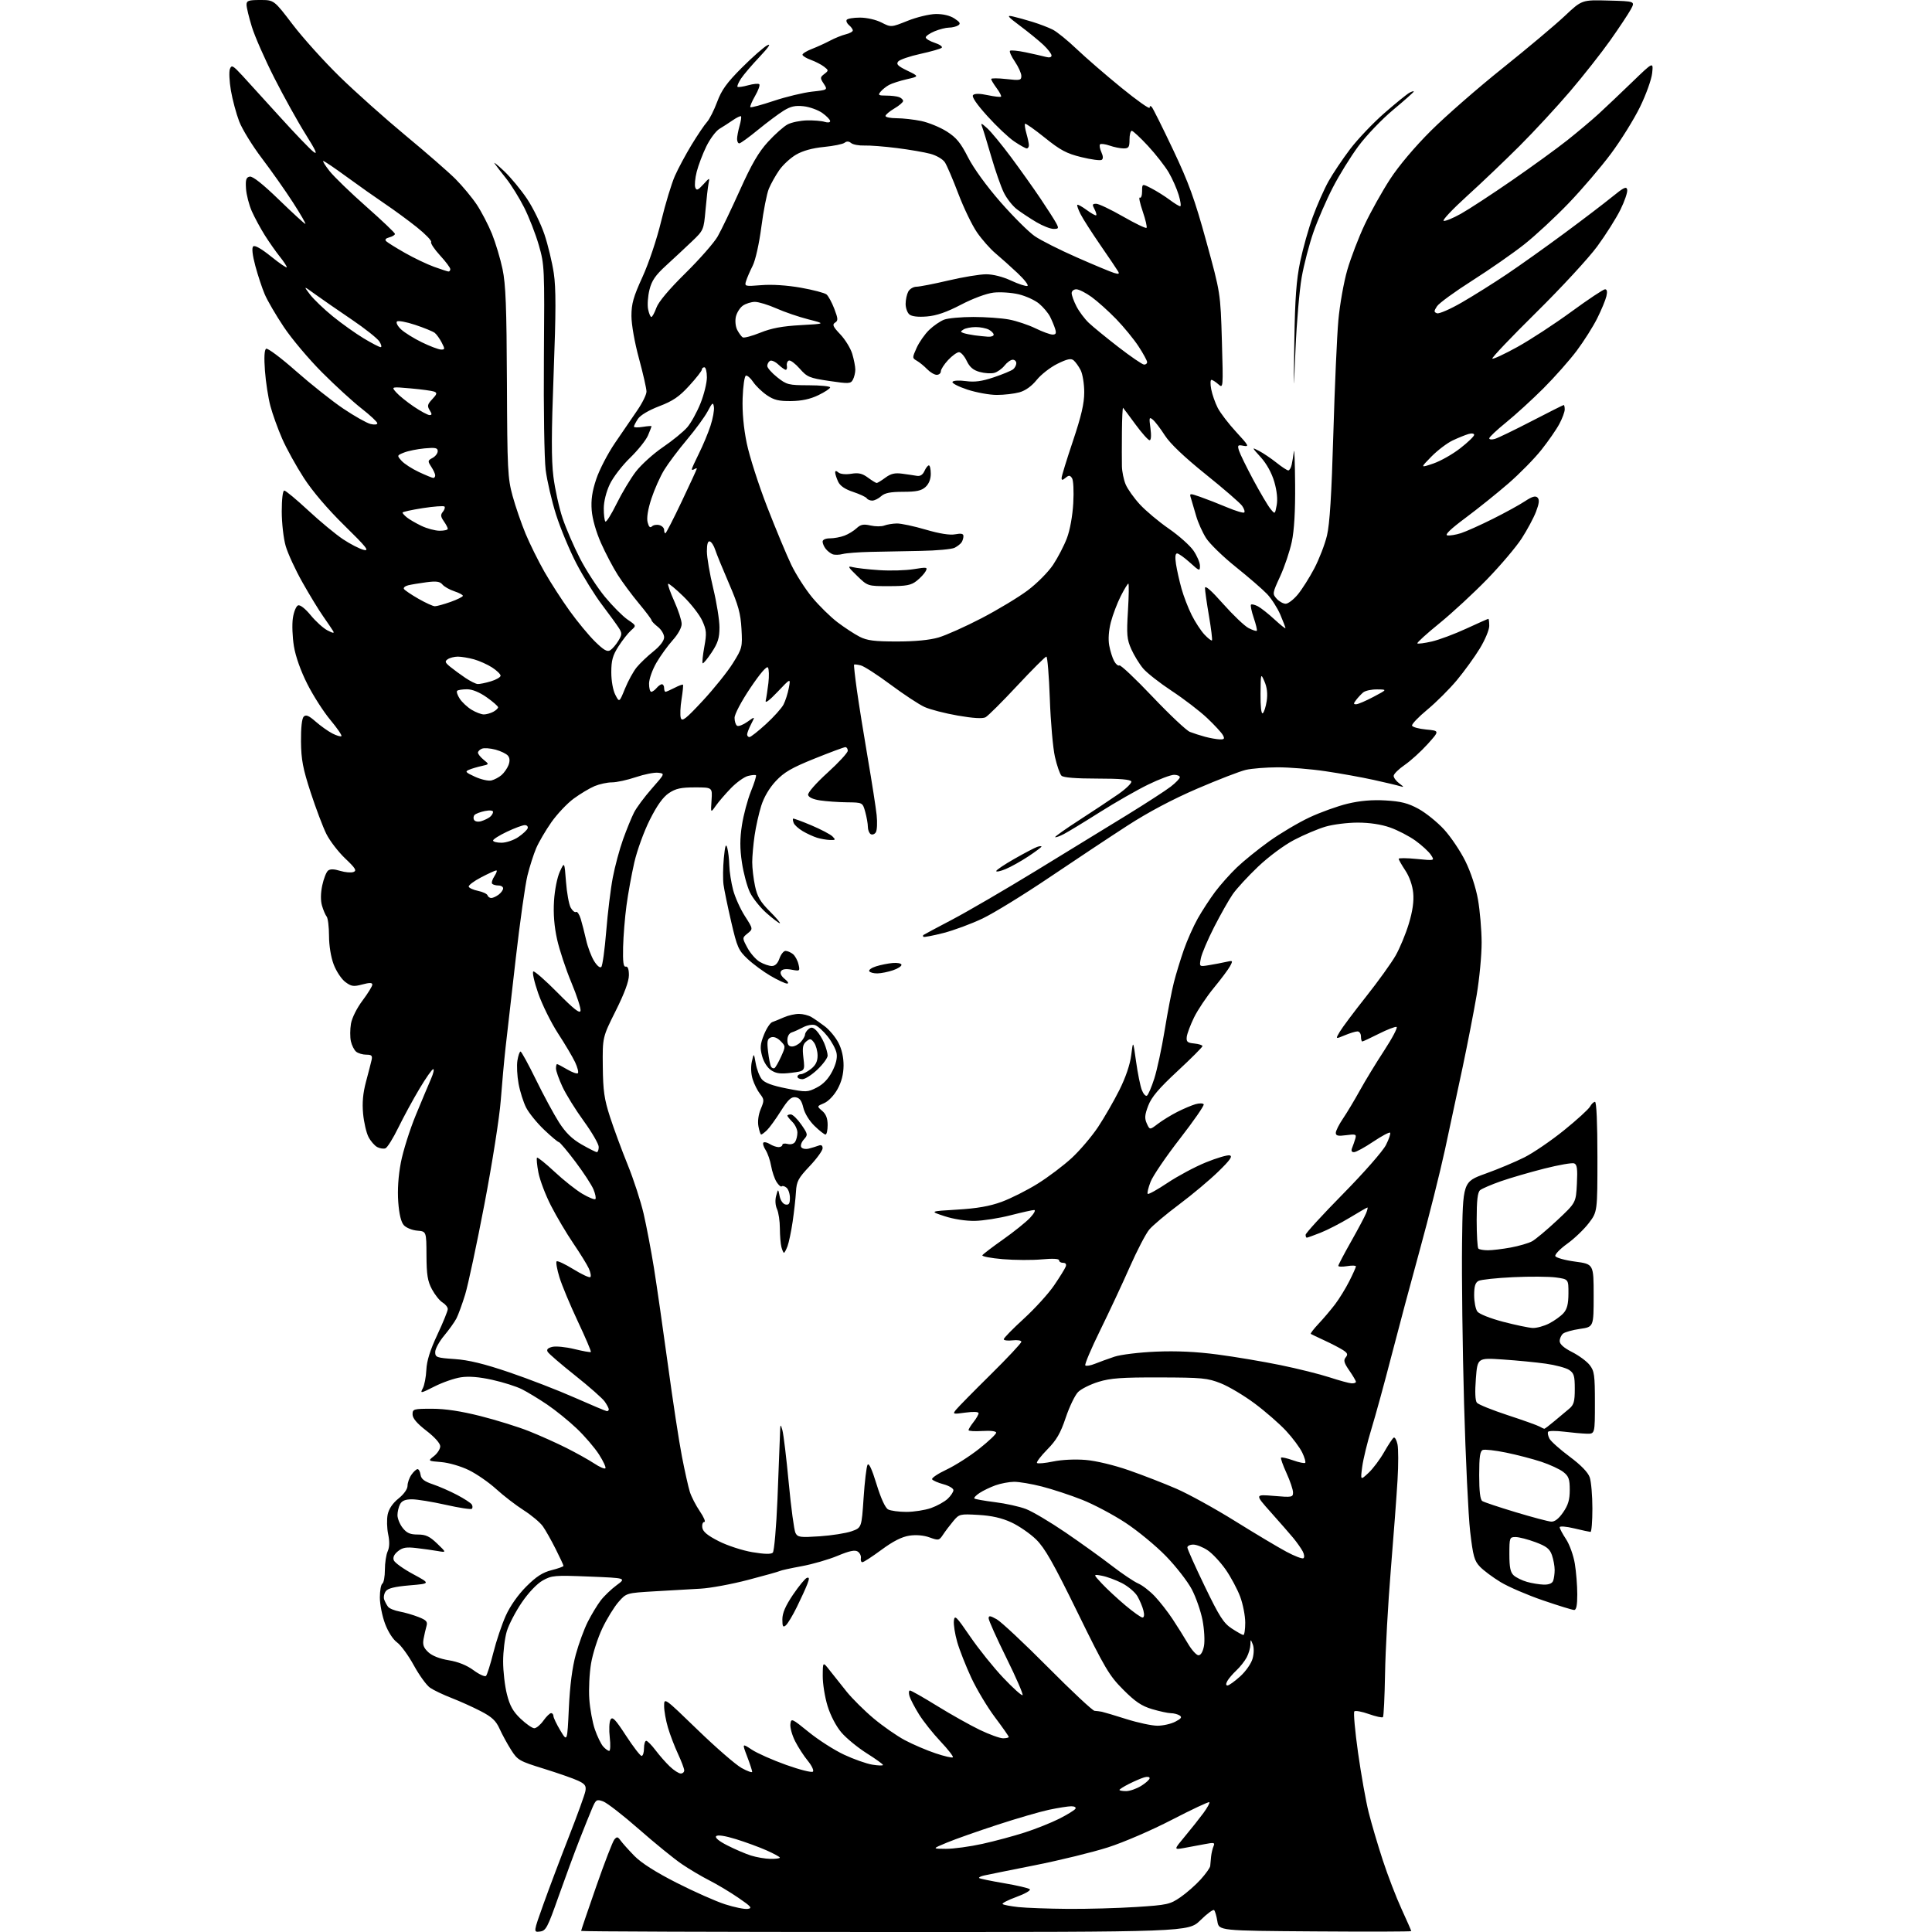 <?xml version="1.0" encoding="UTF-8" standalone="no"?>
<svg 
  version="1.1" 
  xmlns="http://www.w3.org/2000/svg" 
  xmlns:xlink="http://www.w3.org/1999/xlink" 
  xmlns:svg="http://www.w3.org/2000/svg"
  xmlns:rdf="http://www.w3.org/1999/02/22-rdf-syntax-ns#"
  xmlns:cc="http://creativecommons.org/ns#"
  xmlns:dc="http://purl.org/dc/elements/1.1/"
  viewBox="0 0 768 768"
  width="768"
  height="768"
>
<style>svg {background-color: white; }</style>"
<path stroke="none" fill="black" fill-rule="evenodd" d="M214.62,767.82C212.01,768.13 212.01,768.13 216.06,756.83C218.29,750.61 222.84,738.54 226.18,730.01C229.53,721.48 232.46,713.36 232.71,711.97C233.08,709.89 232.57,709.17 229.83,707.87C228.00,707.00 221.86,704.86 216.20,703.10C206.42,700.07 205.76,699.69 203.17,695.61C201.67,693.24 199.61,689.47 198.60,687.23C197.16,684.03 195.55,682.52 191.13,680.23C188.03,678.62 182.80,676.26 179.50,674.98C176.20,673.70 172.36,671.87 170.97,670.91C169.57,669.96 166.66,665.94 164.50,662.00C162.34,658.06 159.34,653.96 157.85,652.89C156.24,651.74 154.29,648.71 153.06,645.44C151.93,642.41 151.00,637.72 151.00,635.02C151.00,632.32 151.45,629.84 152.00,629.50C152.55,629.16 153.00,626.68 153.00,623.99C153.00,621.30 153.50,618.00 154.11,616.67C154.85,615.03 154.91,612.81 154.30,609.87C153.80,607.47 153.71,603.94 154.11,602.03C154.58,599.78 156.10,597.54 158.42,595.68C160.55,593.97 162.00,591.93 162.00,590.63C162.00,589.43 162.70,587.44 163.56,586.22C164.41,585.00 165.51,584.00 165.99,584.00C166.47,584.00 167.00,585.01 167.18,586.25C167.42,587.92 168.67,588.89 172.00,590.01C174.47,590.84 178.83,592.74 181.68,594.24C184.53,595.74 187.16,597.45 187.53,598.05C187.90,598.64 187.92,599.42 187.57,599.76C187.23,600.11 182.56,599.40 177.21,598.19C171.86,596.99 165.81,596.00 163.77,596.00C161.14,596.00 159.77,596.56 159.04,597.93C158.47,599.00 158.00,600.96 158.00,602.30C158.00,603.64 158.93,605.92 160.07,607.37C161.69,609.42 163.02,610.00 166.09,610.00C169.25,610.00 170.77,610.71 173.76,613.58C177.50,617.17 177.50,617.17 174.05,616.57C172.16,616.24 168.33,615.70 165.55,615.38C161.50,614.90 160.03,615.15 158.18,616.65C156.65,617.89 156.10,619.10 156.54,620.24C156.90,621.19 160.35,623.66 164.19,625.73C171.17,629.50 171.17,629.50 162.86,630.20C156.90,630.71 154.20,631.37 153.34,632.55C152.68,633.45 152.40,634.94 152.72,635.85C153.05,636.76 153.74,638.05 154.26,638.72C154.78,639.40 156.84,640.24 158.85,640.61C160.86,640.97 164.22,641.95 166.33,642.78C169.50,644.02 170.05,644.64 169.54,646.39C169.20,647.55 168.68,649.85 168.37,651.50C167.95,653.82 168.37,655.01 170.26,656.78C171.79,658.21 174.80,659.40 178.40,659.98C182.13,660.59 185.56,661.97 188.26,663.96C190.53,665.63 192.76,666.64 193.20,666.20C193.63,665.77 194.95,661.60 196.12,656.95C197.28,652.30 199.51,645.69 201.06,642.25C202.79,638.41 205.93,633.94 209.19,630.68C213.17,626.70 215.70,625.06 219.25,624.17C221.86,623.51 224.00,622.74 224.00,622.46C224.00,622.17 222.59,619.14 220.87,615.72C219.15,612.30 216.87,608.25 215.79,606.73C214.71,605.20 211.28,602.33 208.17,600.34C205.05,598.35 200.14,594.57 197.25,591.93C194.36,589.30 189.47,585.91 186.38,584.40C183.22,582.85 178.40,581.45 175.40,581.20C170.04,580.76 170.04,580.76 172.52,578.81C173.88,577.73 175.00,575.99 175.00,574.92C175.00,573.76 172.81,571.29 169.50,568.74C165.73,565.83 164.01,563.79 164.00,562.25C164.00,560.11 164.38,560.00 171.75,560.00C177.00,560.00 183.22,560.95 191.00,562.91C197.32,564.51 206.00,567.21 210.27,568.91C214.55,570.61 221.26,573.62 225.19,575.60C229.12,577.58 234.07,580.34 236.19,581.74C238.31,583.15 240.31,584.02 240.65,583.68C240.98,583.35 239.84,580.87 238.11,578.17C236.38,575.48 232.39,570.82 229.23,567.83C226.08,564.83 220.80,560.56 217.50,558.33C214.20,556.10 209.70,553.37 207.50,552.26C205.30,551.14 200.00,549.46 195.71,548.51C190.51,547.35 186.38,547.02 183.25,547.49C180.68,547.87 175.94,549.51 172.73,551.14C167.16,553.95 166.94,553.98 168.07,551.88C168.72,550.66 169.35,547.36 169.48,544.54C169.64,540.97 170.96,536.74 173.85,530.57C176.13,525.71 178.00,521.11 178.00,520.37C178.00,519.63 177.06,518.45 175.92,517.76C174.77,517.07 172.88,514.70 171.70,512.50C169.97,509.25 169.57,506.72 169.53,499.00C169.49,489.50 169.49,489.50 165.85,489.20C163.85,489.03 161.46,488.06 160.54,487.04C159.43,485.82 158.67,482.68 158.31,477.84C157.96,473.11 158.32,467.54 159.34,462.17C160.21,457.59 162.90,449.04 165.33,443.17C167.76,437.30 170.48,430.81 171.38,428.75C172.29,426.69 172.66,425.00 172.21,425.00C171.76,425.00 169.31,428.49 166.77,432.75C164.22,437.01 160.44,443.97 158.36,448.22C156.29,452.47 153.97,456.18 153.22,456.47C152.47,456.76 150.99,456.53 149.94,455.97C148.88,455.40 147.32,453.59 146.47,451.94C145.62,450.29 144.66,446.14 144.34,442.72C143.93,438.37 144.28,434.54 145.49,430.00C146.45,426.42 147.45,422.54 147.71,421.38C148.10,419.63 147.72,419.25 145.60,419.25C144.17,419.25 142.36,418.71 141.57,418.06C140.78,417.40 139.84,415.53 139.48,413.91C139.12,412.29 139.14,409.16 139.51,406.96C139.90,404.66 141.84,400.75 144.09,397.76C146.24,394.89 148.00,392.04 148.00,391.42C148.00,390.58 146.95,390.56 144.01,391.34C140.54,392.27 139.66,392.14 137.26,390.35C135.74,389.22 133.67,386.09 132.65,383.40C131.54,380.48 130.79,375.88 130.79,372.00C130.78,368.43 130.36,364.98 129.85,364.35C129.34,363.71 128.50,361.75 127.99,359.98C127.41,357.94 127.45,355.00 128.10,351.95C128.67,349.30 129.70,346.67 130.38,346.10C131.23,345.39 132.74,345.42 135.22,346.18C137.20,346.78 139.59,346.99 140.52,346.63C141.90,346.10 141.31,345.12 137.21,341.24C134.47,338.63 131.10,334.25 129.73,331.50C128.36,328.75 125.56,321.32 123.49,315.00C120.39,305.49 119.73,301.99 119.65,294.77C119.60,289.33 120.00,285.60 120.73,284.87C121.62,283.98 122.75,284.45 125.46,286.83C127.42,288.55 130.41,290.68 132.11,291.56C133.80,292.43 135.42,292.91 135.72,292.62C136.01,292.33 134.03,289.44 131.33,286.20C128.63,282.97 124.50,276.54 122.17,271.91C119.53,266.69 117.50,260.98 116.83,256.86C116.23,253.21 116.05,248.18 116.42,245.70C116.79,243.21 117.72,240.94 118.48,240.65C119.30,240.33 121.34,241.93 123.51,244.57C125.52,247.03 128.52,249.74 130.19,250.60C132.44,251.76 133.01,251.82 132.41,250.83C131.97,250.10 130.19,247.47 128.46,245.00C126.72,242.53 123.02,236.45 120.23,231.50C117.43,226.55 114.44,220.06 113.57,217.07C112.70,214.07 112.00,207.91 112.00,203.32C112.00,198.42 112.41,195.00 113.00,195.00C113.56,195.00 117.85,198.57 122.55,202.93C127.25,207.30 133.47,212.44 136.37,214.37C139.27,216.30 142.97,218.19 144.57,218.58C147.00,219.16 145.68,217.50 136.90,208.89C130.28,202.41 124.22,195.30 120.79,190.00C117.76,185.32 113.87,178.30 112.16,174.38C110.45,170.47 108.34,164.62 107.48,161.38C106.62,158.15 105.65,151.85 105.32,147.39C104.93,142.12 105.09,139.06 105.79,138.63C106.37,138.27 111.72,142.27 117.67,147.53C123.63,152.78 132.10,159.50 136.50,162.46C140.90,165.42 145.74,168.15 147.25,168.53C148.82,168.92 150.00,168.80 150.00,168.26C150.00,167.73 147.19,165.10 143.75,162.41C140.31,159.73 133.22,153.25 128.00,148.01C122.78,142.78 115.94,134.67 112.82,129.98C109.69,125.30 106.27,119.45 105.23,116.98C104.18,114.52 102.50,109.44 101.50,105.71C100.34,101.37 100.03,98.57 100.64,97.96C101.25,97.35 103.84,98.81 107.80,102.00C111.21,104.74 114.00,106.65 114.00,106.22C114.00,105.80 112.74,103.89 111.20,101.98C109.67,100.07 106.99,96.25 105.25,93.49C103.52,90.74 101.20,86.44 100.09,83.94C98.99,81.44 97.95,77.41 97.79,74.98C97.56,71.43 97.84,70.50 99.27,70.21C100.43,69.97 104.44,73.14 110.92,79.42C116.36,84.69 121.06,89.00 121.38,89.00C121.70,89.00 119.48,85.17 116.46,80.48C113.44,75.79 107.87,67.89 104.09,62.91C100.32,57.94 96.26,51.34 95.08,48.26C93.90,45.17 92.42,39.65 91.79,36.00C91.17,32.34 90.99,28.48 91.39,27.42C92.05,25.71 92.58,25.99 96.32,30.03C98.62,32.53 105.37,39.95 111.33,46.53C117.29,53.11 123.26,59.33 124.61,60.35C126.40,61.71 125.57,59.86 121.48,53.35C118.41,48.48 112.83,38.42 109.06,31.00C105.29,23.57 101.26,14.42 100.11,10.64C98.95,6.87 98.00,2.94 98.00,1.89C98.00,0.27 98.77,0.00 103.46,0.00C108.93,0.00 108.93,0.00 116.35,9.75C120.44,15.11 128.89,24.49 135.14,30.59C141.39,36.68 153.14,47.17 161.26,53.90C169.38,60.62 178.30,68.39 181.08,71.17C183.85,73.95 187.66,78.54 189.54,81.36C191.41,84.19 194.12,89.40 195.56,92.94C196.99,96.48 198.88,102.78 199.76,106.94C201.04,112.99 201.38,121.98 201.51,152.00C201.65,186.77 201.82,190.06 203.77,197.18C204.93,201.40 207.26,208.16 208.94,212.20C210.62,216.23 213.98,223.02 216.41,227.28C218.84,231.54 223.35,238.54 226.45,242.84C229.54,247.14 234.09,252.64 236.56,255.06C240.02,258.45 241.40,259.24 242.59,258.48C243.44,257.94 244.89,256.25 245.81,254.73C247.31,252.25 247.33,251.71 245.99,249.61C245.17,248.32 242.15,244.17 239.29,240.38C236.42,236.60 231.85,229.22 229.13,224.00C226.42,218.78 222.78,210.04 221.05,204.59C219.32,199.13 217.46,191.12 216.91,186.77C216.37,182.41 216.05,162.43 216.21,142.18C216.49,106.45 216.44,105.29 214.20,97.50C212.94,93.10 210.31,86.35 208.37,82.50C206.42,78.65 203.21,73.47 201.24,71.00C199.26,68.53 197.18,65.83 196.62,65.00C196.06,64.17 197.75,65.53 200.37,68.00C202.99,70.47 207.10,75.44 209.51,79.04C211.91,82.63 215.02,89.00 216.43,93.19C217.83,97.37 219.50,104.31 220.14,108.60C221.03,114.54 221.01,123.99 220.08,148.45C219.17,172.48 219.15,182.75 219.99,189.50C220.61,194.45 222.25,201.86 223.63,205.97C225.01,210.08 228.13,217.31 230.57,222.03C233.01,226.75 237.47,233.61 240.48,237.26C243.50,240.91 247.55,244.98 249.48,246.30C253.00,248.69 253.00,248.69 250.85,250.59C249.67,251.64 247.42,254.50 245.85,256.95C243.55,260.54 243.00,262.52 243.00,267.25C243.00,270.65 243.67,274.39 244.60,276.19C246.19,279.28 246.19,279.28 248.45,273.72C249.69,270.67 251.79,266.86 253.10,265.26C254.42,263.65 257.41,260.80 259.75,258.93C262.41,256.79 264.00,254.69 264.00,253.33C264.00,252.13 262.88,250.26 261.50,249.18C260.12,248.10 259.00,246.92 259.00,246.56C259.00,246.20 256.75,243.20 253.99,239.89C251.23,236.58 247.45,231.48 245.58,228.55C243.71,225.63 240.71,219.92 238.91,215.87C236.94,211.43 235.47,206.25 235.21,202.85C234.89,198.74 235.38,195.35 237.01,190.48C238.23,186.79 241.58,180.33 244.43,176.14C247.29,171.94 251.29,166.09 253.31,163.15C255.34,160.21 257.00,156.83 256.99,155.65C256.99,154.47 255.64,148.55 254.00,142.50C252.27,136.14 251.01,129.01 251.01,125.61C251.00,120.76 251.78,118.00 255.39,110.11C257.90,104.61 261.09,95.12 262.83,87.91C264.51,80.98 266.97,72.88 268.29,69.91C269.61,66.93 272.61,61.35 274.95,57.50C277.30,53.65 280.03,49.60 281.04,48.50C282.04,47.40 283.86,43.80 285.08,40.50C286.84,35.77 288.91,32.90 294.90,26.90C299.08,22.73 303.62,18.72 305.00,18.01C306.63,17.16 305.56,18.76 301.93,22.61C298.86,25.85 295.54,29.75 294.54,31.28C293.55,32.81 292.93,34.26 293.17,34.50C293.41,34.75 295.32,34.48 297.40,33.90C299.48,33.32 301.48,33.14 301.83,33.49C302.18,33.85 301.43,35.94 300.15,38.15C298.88,40.36 298.04,42.37 298.28,42.61C298.52,42.86 302.72,41.72 307.61,40.09C312.50,38.46 319.33,36.82 322.78,36.43C329.06,35.74 329.06,35.74 327.45,33.28C325.96,31.01 325.97,30.73 327.67,29.42C329.44,28.05 329.43,27.95 327.55,26.49C326.47,25.66 324.11,24.45 322.30,23.79C320.48,23.13 319.00,22.22 319.00,21.75C319.00,21.28 320.69,20.24 322.75,19.45C324.81,18.65 328.07,17.16 330.00,16.14C331.93,15.12 334.74,13.99 336.25,13.63C337.76,13.26 339.00,12.58 339.00,12.10C339.00,11.63 338.33,10.69 337.51,10.01C336.69,9.33 336.27,8.37 336.57,7.89C336.87,7.40 339.25,7.00 341.85,7.00C344.56,7.00 348.21,7.83 350.40,8.95C354.23,10.90 354.23,10.90 360.80,8.27C364.41,6.82 369.45,5.61 371.98,5.57C374.88,5.53 377.63,6.19 379.42,7.36C381.64,8.81 381.96,9.41 380.88,10.09C380.12,10.58 378.47,10.98 377.22,10.98C375.96,10.99 373.38,11.65 371.47,12.45C369.56,13.25 368.00,14.34 368.00,14.87C368.00,15.41 369.62,16.38 371.59,17.03C373.57,17.68 374.81,18.56 374.34,18.99C373.88,19.41 370.05,20.51 365.83,21.43C361.61,22.35 357.66,23.71 357.05,24.44C356.16,25.51 356.92,26.27 360.66,28.08C365.40,30.37 365.40,30.37 360.45,31.50C357.73,32.12 354.56,33.14 353.42,33.76C352.27,34.38 350.75,35.59 350.05,36.45C348.92,37.80 349.21,38.00 352.30,38.00C354.24,38.00 356.55,38.27 357.42,38.61C358.29,38.94 359.00,39.63 359.00,40.14C359.00,40.65 357.43,42.00 355.50,43.13C353.58,44.27 352.00,45.60 352.00,46.10C352.00,46.59 354.00,47.00 356.45,47.00C358.90,47.00 363.29,47.50 366.20,48.10C369.12,48.71 373.66,50.57 376.31,52.24C380.18,54.69 381.84,56.71 384.81,62.54C387.03,66.90 392.17,73.98 397.72,80.33C402.79,86.12 408.92,92.22 411.33,93.88C413.74,95.54 421.29,99.35 428.11,102.34C434.92,105.34 441.57,108.11 442.88,108.50C444.72,109.05 445.07,108.91 444.45,107.86C444.02,107.11 440.87,102.45 437.46,97.50C434.05,92.55 430.49,87.00 429.56,85.16C428.62,83.32 428.03,81.64 428.25,81.42C428.47,81.20 430.15,82.14 432.00,83.50C433.85,84.86 435.54,85.80 435.76,85.57C435.98,85.35 435.66,84.23 435.05,83.09C434.10,81.33 434.21,81.00 435.76,81.00C436.76,81.00 441.55,83.28 446.40,86.06C451.25,88.84 455.46,90.87 455.76,90.57C456.06,90.28 455.37,87.33 454.24,84.02C453.11,80.71 452.60,78.25 453.09,78.56C453.59,78.87 454.00,77.73 454.00,76.04C454.00,72.96 454.00,72.96 457.75,74.90C459.81,75.97 463.05,78.00 464.94,79.42C466.84,80.84 468.73,82.00 469.15,82.00C469.56,82.00 469.30,79.98 468.55,77.51C467.81,75.04 466.02,71.00 464.58,68.54C463.13,66.08 459.44,61.35 456.37,58.03C453.30,54.71 450.38,52.00 449.89,52.00C449.40,52.00 449.00,53.58 449.00,55.50C449.00,58.51 448.67,59.00 446.65,59.00C445.36,59.00 442.86,58.50 441.10,57.88C439.34,57.27 437.62,57.04 437.29,57.38C436.95,57.72 437.18,59.10 437.80,60.46C438.55,62.12 438.59,63.14 437.91,63.56C437.35,63.90 433.71,63.41 429.84,62.46C423.99,61.03 421.51,59.71 415.35,54.75C411.25,51.45 407.71,48.96 407.47,49.20C407.23,49.44 407.48,51.17 408.02,53.06C408.56,54.94 409.00,57.05 409.00,57.74C409.00,58.43 408.62,59.00 408.15,59.00C407.68,59.00 405.46,57.76 403.21,56.25C400.96,54.74 396.13,50.18 392.48,46.13C388.14,41.31 386.18,38.42 386.82,37.78C387.46,37.14 389.48,37.15 392.64,37.83C395.30,38.39 397.67,38.66 397.92,38.42C398.16,38.17 397.38,36.65 396.18,35.03C394.98,33.41 394.00,31.78 394.00,31.41C394.00,31.04 396.70,31.05 400.00,31.42C405.48,32.04 406.00,31.93 406.00,30.19C406.00,29.14 404.85,26.59 403.45,24.52C402.05,22.46 401.16,20.51 401.48,20.19C401.80,19.87 404.63,20.15 407.78,20.81C410.92,21.47 414.51,22.29 415.75,22.62C417.15,23.00 418.00,22.79 418.00,22.06C418.00,21.42 416.54,19.51 414.75,17.83C412.96,16.15 408.82,12.77 405.54,10.32C400.52,6.56 400.05,5.96 402.54,6.52C404.17,6.88 407.75,7.87 410.50,8.72C413.25,9.57 416.85,10.95 418.50,11.79C420.15,12.62 424.43,16.09 428.00,19.50C431.57,22.90 439.56,29.82 445.75,34.86C451.94,39.91 457.00,43.49 457.00,42.82C457.00,42.07 457.33,41.96 457.86,42.55C458.34,43.07 462.14,50.70 466.31,59.50C472.56,72.70 474.88,79.08 479.53,96.00C485.16,116.50 485.16,116.50 485.72,135.50C486.26,154.33 486.25,154.48 484.31,152.75C483.23,151.79 481.99,151.00 481.56,151.00C481.13,151.00 481.09,152.67 481.47,154.70C481.85,156.74 483.02,160.08 484.06,162.13C485.11,164.17 488.43,168.51 491.46,171.78C496.36,177.08 496.67,177.66 494.36,177.22C492.03,176.77 491.85,176.95 492.51,179.11C492.92,180.43 495.48,185.66 498.20,190.74C500.93,195.82 503.98,200.99 504.99,202.23C506.82,204.49 506.82,204.49 507.50,200.83C507.94,198.48 507.60,195.15 506.56,191.54C505.54,188.04 503.52,184.37 501.21,181.81C497.50,177.70 497.50,177.70 500.50,179.25C502.15,180.11 505.25,182.20 507.39,183.90C509.53,185.61 511.65,187.00 512.12,187.00C512.58,187.00 513.18,185.99 513.46,184.75C513.73,183.51 514.12,181.15 514.33,179.50C514.53,177.85 514.76,183.70 514.83,192.50C514.92,203.15 514.48,210.79 513.51,215.35C512.71,219.12 510.63,225.31 508.88,229.11C505.80,235.80 505.75,236.07 507.50,238.01C508.50,239.10 510.11,240.00 511.08,240.00C512.06,240.00 514.23,238.33 515.92,236.29C517.60,234.24 520.55,229.58 522.47,225.93C524.38,222.28 526.65,216.42 527.49,212.90C528.59,208.35 529.32,196.66 530.02,172.50C530.57,153.80 531.46,133.47 532.02,127.32C532.57,121.17 534.17,112.17 535.57,107.32C536.98,102.47 540.09,94.34 542.50,89.25C544.90,84.17 549.43,76.07 552.56,71.25C556.03,65.91 562.39,58.37 568.87,51.92C574.72,46.10 587.52,34.92 597.33,27.08C607.14,19.23 618.23,9.91 621.99,6.37C628.82,-0.07 628.82,-0.07 639.42,0.22C650.02,0.50 650.02,0.50 648.26,3.75C647.29,5.53 643.61,11.07 640.09,16.06C636.56,21.04 629.38,30.16 624.13,36.31C618.88,42.46 609.84,52.24 604.04,58.03C598.24,63.82 588.83,72.80 583.11,77.98C577.40,83.17 573.24,87.58 573.87,87.79C574.51,88.00 577.61,86.73 580.76,84.96C583.92,83.19 593.02,77.24 601.00,71.73C608.98,66.22 618.88,59.04 623.00,55.77C627.12,52.50 632.75,47.77 635.50,45.25C638.25,42.73 644.26,37.03 648.86,32.58C657.23,24.50 657.23,24.50 656.76,29.05C656.50,31.57 654.35,37.57 651.94,42.50C649.55,47.40 644.36,55.75 640.40,61.07C636.45,66.38 628.87,75.25 623.57,80.77C618.27,86.29 610.33,93.66 605.91,97.15C601.50,100.64 592.22,107.10 585.30,111.50C578.37,115.90 572.05,120.51 571.24,121.74C569.96,123.69 569.96,124.05 571.23,124.53C572.03,124.84 576.49,122.90 581.13,120.21C585.78,117.53 593.84,112.47 599.04,108.97C604.24,105.48 614.52,98.16 621.87,92.72C629.23,87.28 637.78,80.76 640.87,78.24C645.51,74.46 646.56,73.97 646.84,75.42C647.03,76.39 645.82,79.96 644.15,83.34C642.48,86.73 638.33,93.30 634.92,97.95C631.52,102.59 620.61,114.40 610.69,124.19C600.77,133.98 592.91,142.24 593.22,142.55C593.53,142.86 598.00,140.79 603.14,137.95C608.29,135.11 617.97,128.78 624.66,123.89C631.35,119.00 637.36,115.00 638.02,115.00C638.81,115.00 639.00,115.92 638.57,117.75C638.22,119.26 636.59,123.20 634.94,126.50C633.30,129.80 629.63,135.60 626.79,139.40C623.95,143.19 617.97,149.94 613.51,154.40C609.05,158.85 602.38,164.94 598.70,167.92C595.01,170.91 592.00,173.75 592.00,174.24C592.00,174.73 593.01,174.83 594.25,174.47C595.49,174.10 602.06,170.92 608.86,167.40C615.65,163.88 621.39,161.00 621.61,161.00C621.82,161.00 622.00,161.79 622.00,162.76C622.00,163.74 621.04,166.32 619.87,168.51C618.71,170.71 615.49,175.34 612.73,178.82C609.97,182.30 604.07,188.31 599.61,192.18C595.15,196.05 587.48,202.20 582.57,205.86C576.65,210.26 574.21,212.61 575.33,212.82C576.26,213.00 578.70,212.60 580.76,211.94C582.82,211.27 588.51,208.72 593.40,206.27C598.30,203.83 604.05,200.67 606.19,199.25C609.05,197.36 610.38,196.98 611.19,197.79C612.01,198.61 611.85,200.10 610.60,203.39C609.66,205.85 607.09,210.64 604.90,214.03C602.71,217.42 596.55,224.69 591.21,230.20C585.87,235.70 577.33,243.60 572.23,247.75C567.12,251.89 563.16,255.50 563.42,255.76C563.68,256.01 566.28,255.67 569.20,255.00C572.11,254.32 578.27,252.02 582.89,249.88C587.50,247.75 591.44,246.00 591.64,246.00C591.84,246.00 592.00,247.27 592.00,248.82C592.00,250.37 590.31,254.40 588.25,257.78C586.19,261.16 582.09,266.82 579.15,270.36C576.20,273.90 570.91,279.18 567.38,282.10C563.85,285.02 561.12,287.88 561.31,288.45C561.50,289.03 564.04,289.73 566.96,290.00C572.27,290.50 572.27,290.50 567.51,295.79C564.89,298.70 560.77,302.44 558.37,304.09C555.97,305.74 554.00,307.69 554.00,308.43C554.00,309.16 555.01,310.51 556.25,311.43C558.14,312.85 558.19,313.02 556.57,312.52C555.51,312.19 550.78,311.07 546.07,310.03C541.36,308.99 532.72,307.43 526.87,306.57C521.03,305.70 512.48,305.01 507.87,305.02C503.27,305.04 497.59,305.49 495.26,306.03C492.93,306.56 484.25,309.92 475.97,313.48C466.18,317.69 456.49,322.82 448.21,328.18C441.22,332.70 427.22,341.99 417.10,348.82C406.98,355.65 395.05,362.98 390.60,365.11C386.14,367.24 379.12,369.84 375.00,370.89C370.88,371.94 367.31,372.62 367.08,372.40C366.85,372.18 366.85,371.85 367.08,371.67C367.31,371.48 372.45,368.74 378.50,365.56C384.55,362.38 399.55,353.64 411.82,346.14C424.10,338.64 440.36,328.68 447.96,324.00C455.56,319.32 463.40,314.24 465.39,312.70C467.38,311.16 469.00,309.47 469.00,308.95C469.00,308.43 467.96,308.00 466.70,308.00C465.43,308.00 460.82,309.73 456.45,311.86C452.08,313.98 443.43,318.92 437.24,322.83C431.05,326.75 424.60,330.67 422.90,331.55C421.20,332.43 419.65,332.98 419.45,332.78C419.24,332.58 423.58,329.51 429.08,325.96C434.58,322.41 441.56,317.77 444.59,315.66C447.62,313.54 449.93,311.29 449.71,310.66C449.44,309.86 445.24,309.50 436.22,309.50C427.66,309.50 422.71,309.10 421.95,308.35C421.32,307.71 420.14,304.34 419.35,300.85C418.56,297.36 417.64,286.96 417.32,277.75C416.99,268.54 416.37,261.00 415.95,261.00C415.52,261.00 410.30,266.22 404.35,272.59C398.40,278.97 392.74,284.61 391.77,285.12C390.61,285.74 386.85,285.52 380.76,284.46C375.67,283.58 369.70,282.04 367.50,281.03C365.30,280.03 359.24,276.03 354.03,272.16C348.82,268.28 343.48,264.83 342.16,264.50C340.84,264.17 339.65,264.04 339.51,264.20C339.37,264.37 339.87,268.93 340.63,274.35C341.39,279.77 343.33,291.92 344.95,301.35C346.57,310.78 348.16,320.98 348.48,324.00C348.80,327.02 348.65,330.12 348.14,330.88C347.64,331.64 346.72,331.95 346.11,331.57C345.50,331.19 345.00,329.90 344.99,328.69C344.99,327.49 344.52,324.81 343.95,322.75C342.91,319.00 342.91,319.00 336.70,318.93C333.29,318.89 328.48,318.55 326.01,318.18C323.16,317.75 321.42,316.94 321.23,315.97C321.06,315.10 324.40,311.30 328.97,307.15C333.39,303.14 337.00,299.22 337.00,298.43C337.00,297.64 336.57,297.00 336.05,297.00C335.52,297.00 330.01,299.05 323.80,301.55C314.69,305.22 311.71,306.95 308.41,310.47C305.83,313.22 303.69,316.85 302.60,320.32C301.65,323.33 300.46,328.66 299.96,332.15C299.45,335.64 299.03,340.39 299.02,342.70C299.01,345.01 299.51,349.29 300.13,352.20C301.02,356.42 302.22,358.47 305.98,362.25C308.59,364.86 310.39,367.00 310.00,367.00C309.60,367.00 307.23,365.19 304.72,362.99C302.22,360.78 299.24,357.07 298.11,354.74C296.99,352.40 295.55,347.08 294.93,342.89C294.09,337.23 294.09,333.43 294.94,327.95C295.57,323.91 297.17,317.91 298.50,314.60C299.84,311.30 300.74,308.41 300.51,308.18C300.28,307.95 298.86,308.07 297.35,308.45C295.83,308.83 292.78,311.02 290.55,313.32C288.32,315.62 285.60,318.79 284.50,320.36C282.50,323.21 282.50,323.21 282.85,318.11C283.19,313.00 283.19,313.00 276.24,313.00C270.69,313.00 268.62,313.45 265.90,315.27C263.56,316.83 261.20,320.13 258.31,325.88C255.99,330.49 253.23,338.09 252.14,342.86C251.06,347.61 249.65,355.32 249.03,360.00C248.40,364.68 247.80,372.10 247.69,376.50C247.55,382.45 247.82,384.44 248.75,384.25C249.57,384.09 250.00,385.27 250.00,387.66C250.00,390.08 248.22,394.90 244.75,401.83C239.50,412.34 239.50,412.34 239.62,423.92C239.72,433.61 240.19,436.89 242.49,444.00C244.01,448.68 247.16,457.23 249.51,463.00C251.86,468.77 254.71,477.55 255.86,482.50C257.00,487.45 258.84,497.12 259.95,504.00C261.05,510.88 263.55,528.20 265.50,542.50C267.44,556.80 269.95,573.23 271.08,579.00C272.20,584.77 273.61,591.08 274.21,593.00C274.80,594.92 276.60,598.41 278.19,600.75C279.79,603.09 280.59,605.00 279.98,605.00C279.36,605.00 279.00,606.01 279.18,607.25C279.41,608.87 281.24,610.38 285.71,612.65C289.12,614.39 295.13,616.35 299.05,617.01C303.88,617.82 306.52,617.88 307.20,617.20C307.76,616.64 308.59,607.05 309.06,595.84C309.52,584.65 309.96,573.25 310.04,570.50C310.17,565.99 310.26,565.79 311.01,568.50C311.47,570.15 312.61,579.60 313.54,589.50C314.47,599.40 315.68,608.35 316.22,609.39C317.12,611.10 318.07,611.22 325.86,610.70C330.61,610.38 336.30,609.48 338.50,608.71C342.50,607.30 342.50,607.30 343.29,595.50C343.72,589.00 344.43,583.06 344.86,582.29C345.38,581.36 346.61,584.01 348.43,589.96C350.18,595.66 351.90,599.41 353.04,600.02C354.05,600.56 357.32,601.00 360.31,601.00C363.30,601.00 367.70,600.31 370.10,599.47C372.49,598.62 375.47,596.97 376.72,595.79C377.97,594.61 379.00,593.07 379.00,592.36C379.00,591.66 377.22,590.60 375.04,590.01C372.87,589.43 370.84,588.54 370.53,588.05C370.23,587.56 372.80,585.82 376.26,584.19C379.71,582.56 385.57,578.82 389.27,575.88C392.97,572.95 396.00,570.09 396.00,569.52C396.00,568.91 393.81,568.64 390.50,568.84C387.48,569.03 385.00,568.88 385.00,568.50C385.00,568.12 385.90,566.67 387.00,565.27C388.10,563.87 389.00,562.30 389.00,561.77C389.00,561.19 386.94,561.10 383.77,561.53C378.78,562.22 378.61,562.17 380.02,560.40C380.84,559.38 387.01,553.10 393.75,546.45C400.49,539.80 406.00,533.91 406.00,533.38C406.00,532.84 404.43,532.59 402.50,532.81C400.57,533.03 399.00,532.83 399.00,532.36C399.00,531.89 402.61,528.20 407.02,524.17C411.43,520.13 416.84,514.18 419.04,510.93C421.25,507.69 423.31,504.36 423.63,503.52C424.00,502.55 423.63,502.00 422.61,502.00C421.72,502.00 421.00,501.55 421.00,500.99C421.00,500.35 418.50,500.22 414.14,500.62C410.37,500.97 403.40,500.94 398.64,500.54C393.88,500.14 390.23,499.44 390.51,498.98C390.79,498.52 394.51,495.69 398.76,492.69C403.02,489.69 407.82,485.83 409.44,484.12C411.05,482.40 411.80,481.00 411.10,481.00C410.40,481.00 406.16,481.95 401.67,483.10C397.17,484.26 390.80,485.26 387.50,485.32C383.95,485.38 379.05,484.63 375.50,483.46C369.50,481.50 369.50,481.50 380.50,480.84C388.39,480.37 393.39,479.50 398.17,477.75C401.84,476.40 408.28,473.16 412.48,470.54C416.68,467.93 422.79,463.31 426.05,460.30C429.31,457.28 434.00,451.75 436.49,448.02C438.97,444.28 442.79,437.66 444.97,433.30C447.48,428.28 449.21,423.19 449.68,419.43C450.42,413.50 450.42,413.50 451.61,422.00C452.26,426.68 453.29,431.76 453.90,433.31C454.50,434.86 455.41,435.86 455.92,435.55C456.43,435.24 457.75,432.17 458.85,428.74C459.95,425.31 461.81,416.65 462.98,409.50C464.14,402.35 465.79,393.80 466.64,390.50C467.48,387.20 469.26,381.39 470.58,377.59C471.91,373.79 474.40,368.17 476.13,365.11C477.86,362.05 480.97,357.28 483.03,354.52C485.10,351.76 488.98,347.40 491.65,344.84C494.32,342.28 500.10,337.60 504.50,334.44C508.90,331.29 516.10,327.02 520.50,324.95C524.90,322.89 531.75,320.42 535.73,319.47C540.68,318.29 545.42,317.88 550.77,318.19C556.93,318.55 559.70,319.25 563.88,321.53C566.79,323.12 571.37,326.82 574.06,329.75C576.74,332.69 580.55,338.35 582.51,342.33C584.64,346.63 586.67,352.80 587.51,357.54C588.29,361.92 588.95,369.62 588.97,374.65C588.98,379.68 588.09,389.13 586.98,395.65C585.86,402.17 583.38,414.93 581.47,424.00C579.55,433.07 576.37,447.93 574.40,457.00C572.43,466.07 567.97,483.85 564.49,496.50C561.00,509.15 555.89,528.27 553.12,539.00C550.35,549.73 546.77,562.77 545.17,568.00C543.56,573.23 541.92,579.98 541.51,583.00C540.78,588.50 540.78,588.50 544.00,585.50C545.77,583.85 548.56,580.14 550.20,577.25C551.85,574.36 553.56,571.77 554.01,571.49C554.47,571.21 555.14,572.38 555.52,574.10C555.90,575.81 555.91,582.22 555.54,588.35C555.18,594.48 553.98,610.52 552.87,624.00C551.76,637.48 550.73,656.05 550.58,665.27C550.42,674.49 550.05,682.29 549.74,682.59C549.44,682.90 546.92,682.34 544.14,681.36C541.37,680.37 538.77,679.90 538.37,680.30C537.97,680.70 538.63,688.11 539.85,696.77C541.07,705.42 542.97,716.10 544.08,720.50C545.18,724.90 547.71,733.45 549.69,739.50C551.67,745.55 555.03,754.28 557.15,758.89C559.27,763.50 561.00,767.45 561.00,767.65C561.00,767.86 543.80,767.91 522.77,767.76C484.53,767.50 484.53,767.50 483.92,763.74C483.59,761.67 483.01,759.67 482.63,759.30C482.26,758.93 479.81,760.73 477.19,763.31C472.43,768.00 472.43,768.00 351.72,768.00C285.32,768.00 231.00,767.81 231.00,767.57C231.00,767.33 233.70,759.39 237.00,749.92C240.30,740.45 243.54,732.06 244.20,731.26C245.23,730.02 245.58,730.08 246.71,731.66C247.43,732.67 249.90,735.42 252.19,737.77C254.93,740.57 260.67,744.22 268.93,748.42C275.84,751.94 284.52,755.79 288.21,756.98C291.90,758.17 295.95,759.00 297.21,758.82C299.17,758.54 298.63,757.90 293.50,754.39C290.20,752.13 285.02,749.03 282.00,747.50C278.98,745.97 274.02,743.04 271.00,740.98C267.98,738.93 260.32,732.70 254.00,727.15C247.68,721.60 241.26,716.62 239.74,716.08C237.17,715.16 236.88,715.35 235.40,718.80C234.53,720.83 232.23,726.55 230.29,731.50C228.35,736.45 224.62,746.58 221.99,754.00C217.64,766.34 217.01,767.53 214.62,767.82zM424.50,758.81C432.20,758.87 444.42,758.53 451.66,758.06C464.00,757.27 465.10,757.02 469.22,754.19C471.64,752.53 475.28,749.33 477.31,747.08C479.34,744.83 481.04,742.43 481.08,741.75C481.13,741.06 481.28,739.38 481.43,738.00C481.58,736.62 482.02,734.77 482.41,733.87C483.03,732.45 482.59,732.35 478.81,733.09C476.44,733.56 472.72,734.25 470.53,734.63C466.57,735.32 466.57,735.32 471.08,729.91C473.56,726.94 476.85,722.78 478.40,720.68C479.94,718.59 480.99,716.66 480.73,716.40C480.47,716.14 473.79,719.28 465.88,723.37C457.81,727.55 446.65,732.37 440.45,734.35C434.37,736.29 421.32,739.49 411.45,741.45C401.58,743.41 392.43,745.25 391.13,745.55C389.83,745.85 388.97,746.30 389.22,746.55C389.47,746.80 393.91,747.72 399.09,748.60C404.26,749.47 408.89,750.56 409.36,751.00C409.83,751.45 407.46,752.82 404.08,754.05C400.71,755.28 398.22,756.56 398.55,756.89C398.88,757.22 401.71,757.76 404.83,758.10C407.95,758.43 416.80,758.75 424.50,758.81zM306.25,738.93C308.31,738.97 310.00,738.75 310.00,738.44C310.00,738.14 307.62,736.84 304.71,735.55C301.80,734.26 296.32,732.25 292.53,731.08C288.21,729.75 285.29,729.31 284.70,729.90C284.11,730.49 285.76,731.87 289.13,733.58C292.08,735.09 296.30,736.90 298.50,737.60C300.70,738.29 304.19,738.90 306.25,738.93zM376.00,734.94C379.02,734.95 385.55,734.06 390.50,732.97C395.45,731.88 403.06,729.83 407.41,728.42C411.76,727.02 417.92,724.56 421.09,722.96C424.26,721.35 427.14,719.58 427.49,719.02C427.85,718.44 427.13,718.01 425.81,718.02C424.54,718.03 420.57,718.66 417.00,719.41C413.43,720.17 404.17,722.86 396.42,725.40C388.68,727.93 379.68,731.10 376.42,732.46C370.50,734.92 370.50,734.92 376.00,734.94zM447.63,712.00C449.08,712.00 451.78,711.06 453.63,709.92C455.48,708.77 457.00,707.39 457.00,706.85C457.00,706.29 456.03,706.16 454.75,706.56C453.51,706.94 450.81,708.11 448.75,709.15C446.69,710.19 445.00,711.26 445.00,711.52C445.00,711.78 446.18,712.00 447.63,712.00zM270.61,705.00C271.37,705.00 272.00,704.44 271.99,703.75C271.98,703.06 270.87,700.12 269.52,697.21C268.16,694.29 266.36,689.60 265.53,686.77C264.69,683.95 264.00,680.09 264.00,678.19C264.00,674.75 264.00,674.75 277.30,687.62C284.62,694.71 292.49,701.54 294.80,702.81C297.11,704.09 299.00,704.76 299.00,704.31C299.00,703.87 298.10,701.13 297.00,698.23C295.00,692.97 295.00,692.97 298.86,695.52C300.98,696.93 307.13,699.66 312.52,701.58C317.91,703.51 322.69,704.71 323.15,704.25C323.60,703.80 322.69,701.87 321.13,699.96C319.56,698.06 317.29,694.55 316.08,692.17C314.87,689.79 314.02,686.73 314.19,685.36C314.49,682.94 314.72,683.04 321.50,688.54C325.35,691.67 331.65,695.70 335.50,697.50C339.35,699.31 344.41,701.09 346.75,701.48C349.09,701.86 351.00,701.92 351.00,701.60C351.00,701.29 348.08,699.18 344.50,696.93C340.93,694.67 336.42,690.97 334.48,688.70C332.39,686.26 330.15,681.98 328.98,678.19C327.89,674.67 327.02,669.25 327.05,666.14C327.09,660.50 327.09,660.50 329.80,663.97C331.28,665.87 334.33,669.70 336.56,672.47C338.79,675.23 343.61,680.02 347.27,683.09C350.94,686.17 356.53,690.07 359.72,691.76C362.90,693.45 368.37,695.79 371.87,696.96C375.37,698.14 378.48,698.86 378.78,698.56C379.07,698.26 376.87,695.42 373.88,692.26C370.89,689.09 367.04,684.25 365.33,681.50C363.62,678.75 361.91,675.49 361.54,674.25C361.17,673.01 361.25,672.00 361.73,672.00C362.21,672.00 367.07,674.77 372.55,678.15C378.02,681.53 385.64,685.80 389.47,687.65C393.31,689.49 397.47,691.00 398.72,691.00C399.97,691.00 401.00,690.76 401.00,690.47C401.00,690.18 398.54,686.67 395.53,682.67C392.52,678.67 388.28,671.59 386.11,666.95C383.95,662.30 381.43,655.92 380.52,652.76C379.61,649.61 379.01,645.79 379.18,644.29C379.47,641.83 380.10,642.44 385.65,650.55C389.03,655.49 394.97,662.89 398.85,666.98C402.73,671.08 406.17,674.16 406.49,673.84C406.81,673.52 403.91,666.84 400.04,659.01C396.17,651.17 393.00,644.12 393.00,643.32C393.00,642.15 393.59,642.22 396.22,643.69C397.99,644.69 407.15,653.26 416.57,662.75C425.99,672.24 434.32,680.03 435.10,680.08C435.87,680.12 437.18,680.29 438.00,680.45C438.82,680.62 443.24,681.93 447.80,683.38C452.37,684.82 457.90,686.00 460.10,686.00C462.30,686.00 465.49,685.28 467.20,684.40C469.59,683.16 469.97,682.60 468.90,681.91C468.13,681.43 466.57,681.02 465.43,681.02C464.29,681.01 460.95,680.28 457.99,679.41C453.80,678.16 451.28,676.47 446.49,671.66C440.91,666.06 439.25,663.26 428.29,640.86C418.70,621.28 415.33,615.34 411.86,611.95C409.46,609.61 405.03,606.56 402.02,605.17C398.21,603.41 394.23,602.51 388.96,602.20C381.58,601.78 381.31,601.84 378.94,604.67C377.60,606.27 375.77,608.69 374.88,610.04C373.33,612.38 373.09,612.43 369.53,611.15C367.20,610.30 364.19,610.04 361.47,610.45C358.50,610.90 355.02,612.66 350.43,616.05C346.74,618.77 343.32,621.00 342.82,621.00C342.32,621.00 342.04,620.27 342.21,619.38C342.37,618.49 341.80,617.31 340.95,616.76C339.82,616.03 337.63,616.50 332.95,618.46C329.40,619.94 322.95,621.81 318.61,622.60C314.27,623.40 310.41,624.24 310.04,624.48C309.66,624.71 303.98,626.31 297.42,628.02C290.87,629.74 282.35,631.31 278.50,631.52C274.65,631.72 266.44,632.20 260.25,632.57C249.00,633.24 249.00,633.24 245.88,636.79C244.16,638.75 241.27,643.44 239.46,647.23C237.65,651.01 235.62,657.31 234.96,661.23C234.30,665.15 233.98,671.54 234.26,675.43C234.53,679.32 235.53,684.75 236.48,687.50C237.43,690.25 238.91,693.29 239.76,694.25C240.61,695.21 241.69,696.00 242.16,696.00C242.63,696.00 242.73,693.58 242.39,690.63C242.04,687.68 242.17,684.51 242.69,683.59C243.45,682.23 244.57,683.39 248.85,689.96C251.73,694.38 254.52,698.00 255.04,698.00C255.57,698.00 256.00,696.65 256.00,695.00C256.00,693.35 256.40,692.00 256.88,692.00C257.37,692.00 259.03,693.69 260.59,695.75C262.14,697.81 264.72,700.74 266.31,702.25C267.91,703.76 269.84,705.00 270.61,705.00zM226.13,678.95C226.55,669.97 227.49,662.78 228.90,657.64C230.07,653.37 232.21,647.55 233.66,644.69C235.10,641.84 237.40,638.04 238.76,636.25C240.12,634.46 242.98,631.72 245.11,630.15C248.98,627.30 248.98,627.30 234.28,626.71C220.49,626.15 219.33,626.25 215.75,628.26C213.47,629.54 210.13,633.04 207.43,637.00C204.96,640.62 202.27,645.78 201.46,648.45C200.66,651.13 200.00,656.53 200.00,660.45C200.00,664.37 200.68,670.26 201.52,673.54C202.68,678.11 203.95,680.38 206.98,683.25C209.15,685.31 211.58,687.00 212.39,687.00C213.20,687.00 214.83,685.65 216.00,684.00C217.17,682.35 218.56,681.00 219.07,681.00C219.58,681.00 220.00,681.52 220.00,682.16C220.00,682.80 221.24,685.39 222.75,687.91C225.50,692.50 225.50,692.50 226.13,678.95zM487.96,670.00C488.53,670.00 490.79,668.38 492.98,666.40C495.22,664.38 497.38,661.28 497.92,659.33C498.49,657.28 498.52,654.96 498.00,653.68C497.13,651.50 497.13,651.50 497.06,653.80C497.03,655.06 496.37,657.31 495.60,658.80C494.82,660.28 492.98,662.62 491.50,664.00C490.03,665.38 488.39,667.29 487.87,668.25C487.26,669.40 487.29,670.00 487.96,670.00zM476.43,658.00C477.34,658.00 478.17,656.59 478.60,654.31C478.98,652.29 478.72,647.67 478.03,644.06C477.33,640.45 475.41,634.93 473.76,631.79C472.11,628.65 467.49,622.71 463.50,618.60C459.50,614.48 452.24,608.50 447.37,605.30C442.49,602.10 434.72,597.98 430.10,596.16C425.48,594.33 418.32,591.98 414.19,590.92C410.06,589.86 405.06,589.02 403.09,589.04C401.12,589.07 397.82,589.69 395.76,590.42C393.70,591.16 390.85,592.52 389.42,593.46C387.99,594.39 387.05,595.39 387.33,595.67C387.61,595.95 391.29,596.60 395.51,597.13C399.73,597.65 405.28,598.88 407.84,599.86C410.40,600.84 417.47,605.03 423.54,609.17C429.61,613.31 437.91,619.27 441.98,622.42C446.05,625.56 450.75,628.72 452.44,629.45C454.12,630.17 457.13,632.51 459.12,634.63C461.12,636.76 464.27,640.80 466.12,643.61C467.98,646.42 470.73,650.80 472.23,653.36C473.72,655.91 475.62,658.00 476.43,658.00zM494.25,649.94C494.66,649.97 495.00,647.77 495.00,645.04C495.00,642.31 494.09,637.65 492.98,634.68C491.87,631.72 489.28,626.88 487.22,623.92C485.15,620.97 481.94,617.53 480.08,616.28C478.23,615.03 475.65,614.00 474.35,614.00C473.06,614.00 472.00,614.51 472.00,615.14C472.00,615.77 475.10,622.71 478.90,630.56C484.72,642.63 486.39,645.23 489.65,647.36C491.77,648.75 493.84,649.91 494.25,649.94zM312.37,646.11C311.25,647.03 311.00,646.59 311.00,643.71C311.00,641.21 312.24,638.35 315.25,633.89C317.59,630.44 320.07,627.43 320.76,627.22C321.73,626.92 321.78,627.46 320.94,629.66C320.35,631.22 318.49,635.31 316.80,638.74C315.12,642.17 313.12,645.48 312.37,646.11zM454.16,643.00C454.81,643.00 454.96,641.94 454.54,640.25C454.17,638.74 453.09,636.17 452.15,634.54C451.21,632.92 448.43,630.56 445.97,629.30C443.51,628.05 439.93,626.73 438.00,626.38C434.50,625.73 434.50,625.73 438.00,629.48C439.93,631.55 444.11,635.43 447.30,638.12C450.49,640.80 453.58,643.00 454.16,643.00zM625.75,639.99C625.06,639.99 619.47,638.27 613.32,636.16C607.18,634.06 599.62,630.80 596.54,628.93C593.45,627.06 589.76,624.31 588.33,622.82C586.07,620.46 585.56,618.64 584.41,608.81C583.69,602.59 582.60,579.73 581.99,558.00C581.38,536.27 581.02,507.54 581.19,494.14C581.50,469.79 581.50,469.79 590.50,466.55C595.45,464.78 602.42,461.85 606.00,460.05C609.58,458.24 616.68,453.39 621.78,449.26C626.88,445.14 631.51,440.91 632.06,439.88C632.62,438.85 633.50,438.00 634.04,438.00C634.63,438.00 635.00,446.48 635.00,459.86C635.00,481.71 635.00,481.71 631.56,486.22C629.66,488.70 625.81,492.39 622.99,494.41C620.17,496.44 618.04,498.64 618.26,499.30C618.48,499.96 622.00,500.95 626.08,501.50C633.50,502.50 633.50,502.50 633.50,514.99C633.50,527.47 633.50,527.47 628.08,528.25C625.10,528.68 622.07,529.53 621.33,530.14C620.60,530.75 620.00,532.08 620.00,533.11C620.00,534.33 621.68,535.82 624.90,537.45C627.60,538.82 630.75,541.13 631.90,542.60C633.78,544.98 634.00,546.59 634.00,557.63C634.00,570.00 634.00,570.00 630.75,569.92C628.96,569.87 624.89,569.51 621.69,569.11C618.50,568.71 615.66,568.74 615.39,569.17C615.13,569.60 615.38,570.84 615.95,571.91C616.53,572.98 620.12,576.18 623.93,579.02C628.41,582.35 631.24,585.26 631.93,587.24C632.52,588.92 633.00,594.51 633.00,599.65C633.00,604.79 632.66,608.98 632.25,608.96C631.84,608.94 628.91,608.31 625.75,607.55C622.52,606.78 620.00,606.59 620.00,607.11C620.00,607.62 621.14,609.76 622.53,611.86C623.92,613.96 625.49,618.34 626.02,621.59C626.55,624.84 626.99,630.31 626.99,633.75C627.00,638.09 626.62,640.00 625.75,639.99zM613.64,629.91C615.65,629.97 617.01,629.43 617.39,628.42C617.73,627.55 618.00,625.59 618.00,624.07C618.00,622.54 617.51,619.90 616.92,618.19C616.04,615.69 614.77,614.68 610.38,613.04C607.38,611.92 603.82,611.00 602.46,611.00C600.09,611.00 600.00,611.24 600.00,617.85C600.00,623.10 600.41,625.05 601.75,626.26C602.71,627.12 605.08,628.28 607.00,628.82C608.92,629.37 611.91,629.86 613.64,629.91zM518.12,619.43C518.61,619.12 518.49,617.90 517.85,616.69C517.21,615.49 515.52,613.09 514.10,611.37C512.67,609.65 508.64,605.04 505.15,601.13C498.80,594.01 498.80,594.01 506.40,594.65C513.58,595.26 514.00,595.18 514.00,593.27C514.00,592.15 512.83,588.68 511.40,585.56C509.97,582.43 509.00,579.67 509.24,579.43C509.49,579.18 511.63,579.66 514.00,580.50C516.37,581.34 518.55,581.79 518.84,581.50C519.12,581.21 518.60,579.38 517.67,577.44C516.74,575.49 513.85,571.60 511.24,568.79C508.63,565.98 503.02,561.09 498.77,557.92C494.52,554.75 488.44,551.13 485.27,549.88C480.01,547.80 477.85,547.59 461.00,547.55C445.88,547.51 441.43,547.83 436.65,549.31C433.43,550.30 429.79,552.12 428.56,553.35C427.33,554.58 425.12,559.16 423.65,563.52C421.56,569.76 419.99,572.45 416.30,576.20C413.73,578.81 411.90,581.23 412.23,581.56C412.57,581.90 415.46,581.63 418.67,580.96C422.08,580.25 427.43,580.00 431.57,580.35C435.68,580.69 442.89,582.42 448.74,584.46C454.29,586.39 462.81,589.70 467.67,591.81C472.52,593.92 483.02,599.71 491.00,604.68C498.98,609.65 508.14,615.12 511.37,616.84C514.59,618.57 517.63,619.73 518.12,619.43zM616.61,604.87C618.02,604.96 619.62,603.72 621.36,601.20C623.37,598.30 624.00,596.18 624.00,592.27C624.00,587.97 623.59,586.82 621.45,585.14C620.04,584.03 616.10,582.21 612.70,581.08C609.29,579.95 602.99,578.31 598.69,577.43C594.40,576.55 590.24,576.08 589.44,576.38C588.33,576.81 588.00,579.08 588.00,586.41C588.00,592.82 588.40,596.14 589.24,596.69C589.91,597.14 595.88,599.13 602.49,601.12C609.09,603.11 615.45,604.80 616.61,604.87zM613.87,567.97C614.07,567.99 615.87,566.63 617.87,564.94C619.87,563.26 622.51,561.05 623.75,560.02C625.63,558.46 626.00,557.16 626.00,552.10C626.00,546.90 625.68,545.84 623.72,544.55C622.46,543.73 618.30,542.62 614.47,542.08C610.64,541.54 602.96,540.79 597.41,540.42C587.32,539.74 587.32,539.74 586.68,548.04C586.27,553.33 586.42,556.80 587.09,557.61C587.67,558.31 593.17,560.53 599.32,562.55C605.47,564.56 611.17,566.60 612.00,567.08C612.83,567.55 613.67,567.95 613.87,567.97zM241.25,560.96C241.66,560.98 242.00,560.65 242.00,560.22C242.00,559.79 241.27,558.41 240.38,557.14C239.49,555.87 234.21,551.21 228.63,546.78C223.06,542.35 218.15,538.13 217.72,537.39C217.17,536.46 217.72,535.86 219.53,535.40C220.95,535.05 224.91,535.44 228.31,536.27C231.71,537.11 234.67,537.63 234.88,537.44C235.09,537.24 232.76,531.77 229.70,525.29C226.65,518.80 223.36,510.92 222.39,507.76C221.43,504.61 220.92,501.75 221.26,501.41C221.59,501.07 224.61,502.49 227.95,504.55C231.29,506.61 234.32,508.01 234.68,507.66C235.03,507.30 234.76,505.77 234.07,504.25C233.39,502.74 230.62,498.26 227.92,494.29C225.22,490.33 221.22,483.57 219.03,479.29C216.83,475.00 214.58,469.06 214.02,466.08C213.45,463.11 213.21,460.46 213.47,460.20C213.73,459.94 216.87,462.46 220.45,465.80C224.03,469.15 229.01,473.09 231.52,474.57C234.03,476.04 236.36,476.98 236.68,476.65C237.00,476.33 236.66,474.60 235.92,472.81C235.18,471.02 231.94,466.06 228.71,461.78C225.49,457.50 222.53,454.00 222.14,454.00C221.76,454.00 219.12,451.79 216.28,449.08C213.44,446.38 210.24,442.42 209.15,440.30C208.07,438.18 206.71,433.90 206.14,430.80C205.57,427.70 205.36,423.55 205.68,421.58C206.00,419.61 206.56,418.00 206.92,418.00C207.28,418.00 210.03,423.03 213.04,429.17C216.04,435.31 220.16,442.94 222.19,446.12C224.86,450.29 227.37,452.74 231.19,454.94C234.11,456.61 236.84,457.99 237.25,457.99C237.66,458.00 238.00,457.06 238.00,455.92C238.00,454.77 235.33,450.16 232.07,445.67C228.80,441.18 224.98,435.02 223.58,432.00C222.17,428.98 221.02,425.71 221.01,424.75C221.00,423.79 221.20,423.00 221.44,423.00C221.69,423.00 223.51,423.96 225.49,425.12C227.47,426.29 229.37,426.96 229.72,426.61C230.07,426.26 229.57,424.29 228.61,422.24C227.64,420.18 224.59,415.03 221.82,410.79C219.06,406.54 215.50,399.34 213.92,394.79C212.34,390.23 211.49,386.35 212.02,386.17C212.55,385.99 216.90,389.81 221.70,394.67C228.04,401.10 230.51,403.04 230.77,401.81C230.96,400.88 229.33,395.83 227.13,390.57C224.94,385.32 222.38,377.60 221.45,373.41C220.32,368.32 219.91,363.27 220.23,358.15C220.50,353.78 221.49,348.78 222.54,346.50C224.38,342.50 224.38,342.50 224.99,350.50C225.32,354.90 226.16,359.53 226.85,360.78C227.54,362.03 228.49,362.81 228.97,362.52C229.45,362.22 230.29,363.45 230.84,365.24C231.38,367.03 232.35,370.79 232.98,373.58C233.60,376.38 235.02,380.15 236.13,381.97C237.30,383.89 238.50,384.90 239.02,384.38C239.51,383.89 240.39,377.51 240.98,370.21C241.57,362.90 242.74,353.30 243.59,348.86C244.43,344.43 246.27,337.58 247.68,333.65C249.09,329.72 251.05,324.93 252.03,323.00C253.00,321.07 256.18,316.80 259.08,313.50C264.36,307.50 264.36,307.50 261.62,307.18C260.11,307.00 256.12,307.79 252.75,308.93C249.37,310.07 245.11,311.00 243.27,311.00C241.44,311.00 238.33,311.67 236.36,312.49C234.39,313.32 230.66,315.55 228.07,317.45C225.47,319.35 221.48,323.59 219.18,326.85C216.89,330.12 214.18,334.75 213.15,337.15C212.13,339.54 210.56,344.43 209.68,348.00C208.79,351.57 206.69,366.43 205.02,381.00C203.34,395.57 201.52,411.55 200.96,416.50C200.41,421.45 199.55,430.90 199.05,437.50C198.56,444.10 195.64,462.61 192.58,478.62C189.52,494.64 186.06,510.84 184.90,514.62C183.73,518.41 182.18,522.66 181.45,524.08C180.72,525.50 178.52,528.58 176.56,530.93C174.60,533.27 173.00,536.21 173.00,537.45C173.00,539.56 173.52,539.75 180.75,540.25C186.33,540.63 192.42,542.12 202.50,545.54C210.20,548.16 221.90,552.69 228.50,555.61C235.10,558.53 240.84,560.94 241.25,560.96zM537.25,549.90C538.21,549.96 539.00,549.69 539.00,549.30C539.00,548.92 537.82,546.90 536.37,544.81C534.27,541.78 533.98,540.73 534.94,539.58C535.90,538.41 535.68,537.85 533.82,536.65C532.54,535.83 529.25,534.12 526.50,532.85C523.75,531.58 521.30,530.41 521.06,530.25C520.83,530.09 522.21,528.28 524.14,526.23C526.07,524.18 529.02,520.70 530.70,518.50C532.37,516.30 534.92,512.15 536.37,509.28C537.82,506.41 539.00,503.77 539.00,503.40C539.00,503.04 537.42,502.99 535.50,503.31C533.58,503.62 532.00,503.57 532.00,503.19C532.00,502.81 534.29,498.45 537.09,493.50C539.89,488.55 542.57,483.49 543.06,482.25C543.55,481.01 543.78,480.00 543.58,480.00C543.37,480.00 540.23,481.81 536.59,484.02C532.94,486.23 527.71,488.93 524.95,490.02C522.18,491.11 519.72,492.00 519.46,492.00C519.21,492.00 519.00,491.48 519.00,490.85C519.00,490.22 525.69,482.91 533.87,474.60C542.18,466.16 549.71,457.58 550.94,455.15C552.15,452.76 552.89,450.56 552.59,450.26C552.29,449.95 549.26,451.57 545.86,453.85C542.47,456.13 539.03,458.00 538.24,458.00C537.25,458.00 537.02,457.44 537.51,456.25C537.90,455.29 538.47,453.64 538.77,452.60C539.26,450.89 538.89,450.75 535.16,451.25C531.91,451.69 531.00,451.49 531.00,450.34C531.00,449.52 532.28,446.98 533.84,444.68C535.40,442.38 538.42,437.35 540.55,433.50C542.67,429.65 547.05,422.46 550.28,417.53C553.51,412.59 555.70,408.40 555.16,408.22C554.61,408.04 551.44,409.26 548.11,410.94C544.78,412.62 541.82,414.00 541.53,414.00C541.24,414.00 541.00,413.10 541.00,412.00C541.00,410.90 540.38,410.00 539.62,410.00C538.86,410.00 536.58,410.70 534.54,411.55C530.83,413.10 530.83,413.10 532.59,410.12C533.55,408.49 538.26,402.20 543.05,396.15C547.84,390.11 553.12,382.76 554.79,379.83C556.46,376.90 558.82,371.20 560.03,367.18C561.54,362.19 562.09,358.29 561.77,354.95C561.48,351.96 560.27,348.49 558.65,346.05C557.19,343.84 556.00,341.75 556.00,341.39C556.00,341.03 559.23,341.06 563.17,341.45C570.35,342.16 570.35,342.16 568.81,339.83C567.97,338.55 565.21,336.01 562.69,334.19C560.16,332.37 555.61,330.01 552.57,328.94C549.03,327.70 544.41,327.00 539.71,327.00C535.67,327.00 529.92,327.72 526.93,328.60C523.94,329.47 518.35,331.84 514.50,333.85C510.47,335.95 504.38,340.46 500.14,344.48C496.09,348.33 491.53,353.28 490.01,355.49C488.49,357.69 485.18,363.55 482.65,368.50C480.12,373.45 477.74,379.03 477.37,380.90C476.69,384.31 476.69,384.31 480.59,383.67C482.74,383.32 485.79,382.74 487.36,382.38C490.10,381.75 490.17,381.82 488.97,384.06C488.28,385.34 485.38,389.23 482.52,392.69C479.67,396.16 476.13,401.44 474.66,404.43C473.20,407.43 471.89,410.92 471.75,412.19C471.54,414.13 472.02,414.55 474.75,414.81C476.54,414.99 478.00,415.45 478.00,415.85C478.00,416.24 473.54,420.71 468.09,425.77C460.65,432.68 457.74,436.11 456.44,439.52C455.04,443.20 454.93,444.55 455.88,446.63C457.05,449.20 457.05,449.20 460.27,446.74C462.05,445.39 465.51,443.26 467.97,442.01C470.43,440.76 473.69,439.38 475.21,438.94C476.73,438.50 478.20,438.52 478.49,438.98C478.77,439.44 474.51,445.59 469.02,452.66C463.53,459.72 458.29,467.42 457.38,469.77C456.46,472.12 455.95,474.28 456.24,474.58C456.54,474.87 460.09,472.90 464.14,470.19C468.19,467.49 475.02,463.83 479.32,462.08C483.63,460.32 487.90,459.06 488.82,459.28C490.09,459.59 488.98,461.17 484.31,465.71C480.91,469.03 473.90,474.91 468.74,478.77C463.57,482.63 458.23,487.13 456.86,488.76C455.49,490.38 452.01,497.07 449.12,503.61C446.24,510.15 440.93,521.49 437.34,528.81C433.74,536.13 431.08,542.41 431.43,542.77C431.79,543.12 433.52,542.83 435.29,542.11C437.05,541.40 440.52,540.14 443.00,539.31C445.48,538.48 452.88,537.58 459.50,537.30C467.64,536.95 475.52,537.32 484.00,538.44C490.88,539.34 502.12,541.24 509.00,542.65C515.88,544.06 524.65,546.25 528.50,547.51C532.35,548.77 536.29,549.85 537.25,549.90zM609.29,527.89C610.82,527.95 613.75,527.15 615.79,526.11C617.83,525.06 620.39,523.23 621.48,522.03C622.95,520.40 623.46,518.39 623.48,514.17C623.50,508.50 623.50,508.50 618.50,507.81C615.75,507.44 608.10,507.38 601.50,507.70C594.90,508.01 588.71,508.67 587.75,509.17C586.45,509.84 586.00,511.31 586.00,514.84C586.00,517.47 586.57,520.39 587.26,521.34C587.98,522.33 592.38,524.08 597.51,525.43C602.46,526.72 607.76,527.83 609.29,527.89zM311.64,498.00C311.42,498.00 310.96,496.99 310.63,495.75C310.30,494.51 310.02,491.16 310.01,488.30C310.01,485.44 309.49,481.98 308.87,480.62C308.20,479.13 308.06,477.02 308.54,475.32C309.32,472.50 309.32,472.50 309.92,475.49C310.26,477.22 311.25,478.62 312.26,478.81C313.60,479.07 314.00,478.46 314.00,476.20C314.00,474.57 313.40,472.74 312.66,472.13C311.92,471.52 311.06,471.28 310.74,471.60C310.42,471.91 309.50,471.12 308.69,469.84C307.88,468.55 306.92,465.70 306.54,463.50C306.16,461.30 305.17,458.45 304.35,457.16C303.52,455.88 303.12,454.55 303.47,454.20C303.81,453.86 304.96,454.12 306.03,454.79C307.10,455.45 308.65,456.00 309.49,456.00C310.32,456.00 311.00,455.59 311.00,455.09C311.00,454.60 311.95,454.43 313.10,454.74C314.33,455.06 315.57,454.71 316.09,453.89C316.57,453.13 316.98,451.49 316.98,450.25C316.99,449.01 316.10,447.10 315.00,446.00C313.90,444.90 313.00,443.77 313.00,443.50C313.00,443.23 313.61,443.00 314.36,443.00C315.11,443.00 316.98,444.81 318.51,447.01C321.17,450.85 321.21,451.11 319.55,452.95C318.59,454.01 318.12,455.39 318.51,456.02C318.90,456.65 320.25,456.90 321.52,456.59C322.78,456.27 324.53,455.73 325.41,455.40C326.47,454.99 327.00,455.34 327.00,456.45C327.00,457.37 324.68,460.57 321.84,463.57C317.31,468.36 316.65,469.60 316.41,473.76C316.26,476.37 315.66,481.71 315.09,485.63C314.51,489.55 313.59,493.94 313.05,495.38C312.50,496.82 311.87,498.00 311.64,498.00zM591.48,497.00C593.22,497.00 597.29,496.51 600.55,495.91C603.80,495.31 607.59,494.20 608.98,493.46C610.37,492.71 614.87,488.95 618.98,485.10C626.46,478.10 626.46,478.10 626.84,470.56C627.14,464.60 626.91,462.90 625.75,462.46C624.94,462.15 619.61,463.08 613.89,464.53C608.18,465.98 600.40,468.24 596.62,469.56C592.84,470.89 589.13,472.48 588.37,473.11C587.37,473.94 587.00,477.10 587.00,484.96C587.00,490.85 587.30,495.97 587.67,496.33C588.03,496.70 589.75,497.00 591.48,497.00zM302.59,451.00C302.31,451.00 301.82,449.54 301.49,447.75C301.12,445.78 301.48,443.06 302.41,440.85C303.83,437.47 303.81,437.02 302.12,434.85C301.11,433.56 299.79,430.93 299.19,429.00C298.53,426.91 298.40,424.09 298.87,422.00C299.66,418.50 299.66,418.50 300.42,422.75C300.83,425.08 301.92,427.91 302.84,429.03C303.99,430.45 307.02,431.57 312.67,432.68C320.51,434.22 320.99,434.21 324.67,432.33C327.23,431.03 329.26,428.91 330.80,425.94C332.32,423.01 332.91,420.53 332.55,418.65C332.26,417.08 330.64,414.07 328.96,411.95C327.29,409.84 325.04,407.83 323.97,407.49C322.90,407.15 320.78,407.54 319.26,408.36C317.74,409.17 315.71,410.09 314.75,410.39C313.69,410.72 313.00,411.93 313.00,413.47C313.00,415.26 313.54,416.00 314.85,416.00C315.86,416.00 317.43,415.18 318.35,414.17C319.26,413.17 320.00,411.87 320.00,411.29C320.00,410.72 320.63,409.72 321.39,409.09C322.47,408.19 323.18,408.32 324.53,409.68C325.49,410.64 326.89,412.89 327.64,414.68C328.39,416.47 329.00,418.69 329.00,419.62C329.00,420.55 327.18,423.04 324.96,425.15C322.73,427.27 320.03,429.00 318.96,429.00C317.88,429.00 317.00,428.55 317.00,428.00C317.00,427.45 317.61,427.00 318.37,427.00C319.12,427.00 320.92,426.07 322.37,424.93C324.24,423.45 325.00,421.92 325.00,419.62C325.00,417.84 324.37,415.53 323.61,414.48C322.39,412.81 322.01,412.75 320.50,414.00C319.11,415.16 318.89,416.43 319.38,420.60C319.99,425.77 319.99,425.77 314.56,426.45C310.32,426.98 308.56,426.76 306.57,425.46C305.05,424.46 303.58,422.17 302.95,419.80C302.07,416.53 302.20,415.02 303.69,411.31C304.68,408.82 306.18,406.56 307.00,406.29C307.82,406.01 309.92,405.16 311.65,404.39C313.38,403.63 316.08,403.02 317.65,403.04C319.22,403.05 321.42,403.62 322.54,404.29C323.67,404.95 326.07,406.62 327.89,408.00C329.71,409.38 332.14,412.30 333.28,414.50C334.63,417.09 335.35,420.30 335.33,423.61C335.29,427.08 334.51,430.11 332.89,433.01C331.52,435.47 329.27,437.81 327.59,438.52C324.69,439.75 324.69,439.75 326.84,441.60C328.35,442.88 329.00,444.59 329.00,447.22C329.00,449.30 328.62,451.00 328.15,451.00C327.69,451.00 325.71,449.45 323.77,447.56C321.70,445.55 319.86,442.54 319.33,440.31C318.67,437.51 317.86,436.42 316.25,436.18C314.52,435.94 313.28,437.10 310.38,441.68C308.36,444.88 305.89,448.29 304.90,449.25C303.90,450.21 302.86,451.00 302.59,451.00zM307.90,424.56C308.31,424.31 309.48,422.25 310.50,420.00C312.33,415.95 312.32,415.88 310.26,413.81C308.94,412.49 307.53,411.97 306.45,412.38C305.02,412.93 304.83,413.89 305.32,418.04C305.64,420.80 306.19,423.49 306.52,424.04C306.86,424.59 307.48,424.82 307.90,424.56zM312.86,390.98C312.11,390.97 309.18,389.61 306.35,387.95C303.52,386.30 299.41,383.28 297.22,381.23C293.56,377.80 293.03,376.62 290.68,366.50C289.28,360.45 287.89,353.77 287.61,351.65C287.33,349.53 287.38,344.81 287.73,341.15C288.22,336.13 288.55,335.11 289.09,337.00C289.48,338.38 289.85,341.52 289.91,344.00C289.97,346.48 290.66,350.88 291.43,353.79C292.20,356.69 294.31,361.37 296.11,364.17C299.38,369.27 299.38,369.27 297.19,371.04C295.00,372.82 295.00,372.82 297.10,376.75C298.26,378.92 300.47,381.44 302.01,382.35C303.55,383.26 305.71,384.00 306.81,384.00C308.13,384.00 309.16,382.98 309.85,381.00C310.43,379.35 311.51,378.00 312.26,378.00C313.01,378.00 314.32,378.56 315.19,379.25C316.05,379.94 317.05,381.76 317.41,383.30C318.05,386.03 317.98,386.09 314.65,385.46C312.38,385.04 310.97,385.24 310.46,386.07C309.98,386.84 310.55,388.03 311.95,389.16C313.30,390.25 313.67,390.99 312.86,390.98zM348.81,386.94C347.33,386.97 345.86,386.59 345.55,386.08C345.24,385.57 346.45,384.70 348.24,384.14C350.03,383.57 353.01,382.97 354.85,382.81C356.70,382.64 358.27,382.95 358.35,383.50C358.43,384.05 356.93,385.04 355.00,385.69C353.07,386.35 350.29,386.91 348.81,386.94zM195.33,356.97C195.97,356.95 197.29,356.34 198.25,355.61C199.21,354.88 200.00,353.77 200.00,353.14C200.00,352.51 199.17,352.00 198.17,352.00C197.16,352.00 196.03,351.70 195.66,351.33C195.29,350.96 195.68,349.61 196.52,348.33C197.36,347.05 197.71,346.00 197.29,346.00C196.87,346.00 194.16,347.24 191.27,348.75C188.37,350.26 186.15,351.94 186.33,352.47C186.50,353.01 188.18,353.76 190.05,354.14C191.92,354.53 193.61,355.32 193.81,355.92C194.00,356.51 194.69,356.99 195.33,356.97zM399.75,345.47C397.69,346.33 396.01,346.68 396.01,346.26C396.02,345.84 399.28,343.65 403.26,341.39C407.24,339.12 411.29,337.00 412.25,336.67C413.21,336.33 414.00,336.27 414.00,336.52C414.00,336.77 411.64,338.54 408.75,340.45C405.86,342.36 401.81,344.62 399.75,345.47zM199.35,335.00C201.20,335.00 204.20,333.99 206.03,332.75C207.85,331.51 209.53,329.94 209.76,329.25C209.98,328.56 209.47,328.00 208.61,328.00C207.75,328.00 204.57,329.18 201.53,330.62C198.49,332.06 196.00,333.63 196.00,334.12C196.00,334.60 197.51,335.00 199.35,335.00zM329.96,333.91C328.61,333.87 326.30,333.47 324.84,333.03C323.38,332.58 320.81,331.41 319.12,330.41C317.44,329.42 315.81,327.96 315.51,327.16C315.20,326.36 315.08,325.58 315.24,325.42C315.40,325.26 318.66,326.45 322.48,328.06C326.29,329.67 330.10,331.67 330.92,332.49C332.26,333.84 332.16,333.99 329.96,333.91zM191.33,326.42C192.53,326.05 194.06,325.31 194.75,324.76C195.44,324.21 196.00,323.30 196.00,322.75C196.00,322.16 194.69,322.01 192.78,322.39C191.01,322.75 189.16,323.44 188.67,323.93C188.18,324.42 188.09,325.33 188.47,325.95C188.87,326.60 190.10,326.80 191.33,326.42zM195.34,310.24C196.53,309.95 198.34,308.99 199.36,308.11C200.39,307.22 201.64,305.43 202.14,304.13C202.74,302.56 202.66,301.29 201.91,300.39C201.28,299.63 199.07,298.56 196.99,298.00C194.91,297.44 192.49,297.26 191.61,297.60C190.72,297.94 190.00,298.66 190.00,299.20C190.00,299.74 191.01,301.00 192.25,302.01C194.50,303.83 194.50,303.83 191.50,304.49C189.85,304.85 187.60,305.51 186.50,305.97C184.74,306.69 185.03,307.03 188.84,308.78C191.23,309.87 194.16,310.53 195.34,310.24zM484.79,293.91C486.67,293.98 486.91,293.69 486.12,292.23C485.60,291.25 482.77,288.19 479.84,285.42C476.90,282.65 470.60,277.82 465.83,274.68C461.06,271.54 455.93,267.52 454.42,265.74C452.92,263.96 450.79,260.49 449.70,258.04C447.96,254.13 447.80,252.28 448.38,242.79C448.74,236.86 448.81,232.00 448.53,232.00C448.26,232.00 446.90,234.24 445.51,236.98C444.12,239.72 442.36,244.37 441.59,247.30C440.73,250.63 440.48,254.12 440.93,256.57C441.32,258.73 442.20,261.53 442.88,262.78C443.55,264.03 444.49,264.81 444.97,264.52C445.45,264.22 451.38,269.83 458.16,276.97C464.95,284.12 471.62,290.40 473.00,290.94C474.37,291.48 477.07,292.35 479.00,292.87C480.93,293.39 483.53,293.86 484.79,293.91zM297.92,293.00C298.43,293.00 301.37,290.68 304.47,287.85C307.57,285.02 310.71,281.52 311.46,280.07C312.21,278.62 313.16,275.65 313.57,273.48C314.31,269.52 314.31,269.52 309.10,275.01C305.83,278.47 304.07,279.76 304.38,278.50C304.64,277.40 305.12,274.25 305.45,271.50C305.77,268.75 305.69,265.98 305.27,265.35C304.79,264.63 302.17,267.68 298.25,273.51C294.68,278.83 292.00,283.90 292.00,285.35C292.00,286.74 292.45,288.16 293.01,288.50C293.56,288.85 295.40,288.14 297.10,286.93C300.19,284.73 300.19,284.73 298.60,287.81C297.72,289.51 297.00,291.37 297.00,291.95C297.00,292.53 297.41,293.00 297.92,293.00zM279.37,278.55C283.84,273.73 289.22,267.02 291.33,263.64C295.05,257.69 295.15,257.27 294.75,250.00C294.41,243.86 293.51,240.59 289.80,232.00C287.30,226.22 284.83,220.18 284.31,218.56C283.80,216.95 282.84,215.45 282.19,215.23C281.39,214.96 281.00,216.27 281.00,219.17C281.00,221.55 282.13,228.14 283.50,233.81C284.88,239.49 286.00,246.50 286.00,249.39C286.00,253.62 285.38,255.59 282.88,259.37C281.16,261.97 279.56,263.89 279.31,263.65C279.07,263.41 279.37,260.46 279.98,257.10C280.96,251.72 280.86,250.49 279.16,246.75C278.10,244.41 274.72,240.05 271.64,237.06C268.57,234.07 265.84,231.82 265.59,232.07C265.34,232.32 266.44,235.45 268.04,239.02C269.64,242.58 270.96,246.62 270.97,248.00C270.99,249.49 269.54,252.12 267.40,254.50C265.43,256.70 262.50,260.75 260.91,263.50C259.32,266.25 258.01,269.96 258.01,271.75C258.00,273.54 258.39,275.00 258.88,275.00C259.36,275.00 260.32,274.32 261.00,273.50C261.68,272.68 262.64,272.00 263.12,272.00C263.61,272.00 264.00,272.68 264.00,273.50C264.00,274.32 264.25,275.00 264.55,275.00C264.85,275.00 266.47,274.29 268.14,273.43C269.82,272.56 271.32,272.00 271.49,272.18C271.66,272.35 271.40,274.98 270.92,278.00C270.43,281.02 270.30,284.36 270.63,285.40C271.13,286.98 272.60,285.83 279.37,278.55zM192.32,284.00C193.31,284.00 195.00,283.53 196.07,282.96C197.13,282.40 198.00,281.58 198.00,281.16C198.00,280.73 195.96,278.95 193.47,277.19C190.59,275.16 187.74,274.00 185.64,274.00C183.82,274.00 182.06,274.28 181.72,274.61C181.38,274.95 181.85,276.37 182.76,277.76C183.67,279.14 185.78,281.12 187.46,282.14C189.13,283.16 191.32,283.99 192.32,284.00zM501.94,283.54C502.46,283.22 503.17,281.03 503.53,278.68C503.96,275.81 503.67,273.26 502.67,270.95C501.17,267.51 501.16,267.53 501.08,275.81C501.03,280.77 501.38,283.88 501.94,283.54zM539.13,279.95C539.88,279.93 542.98,278.60 546.00,277.00C551.50,274.09 551.50,274.09 547.44,274.05C545.21,274.02 542.71,274.56 541.89,275.25C541.07,275.94 539.81,277.29 539.08,278.25C537.97,279.71 537.98,279.99 539.13,279.95zM189.88,271.91C190.65,271.96 193.01,271.48 195.13,270.84C197.26,270.20 198.99,269.19 198.99,268.59C198.98,267.99 197.47,266.53 195.64,265.34C193.80,264.15 190.54,262.69 188.40,262.09C186.25,261.50 183.38,261.02 182.00,261.02C180.62,261.03 178.82,261.48 178.00,262.04C176.73,262.90 176.88,263.35 179.00,265.09C180.38,266.21 183.07,268.18 185.00,269.48C186.93,270.77 189.12,271.87 189.88,271.91zM356.53,255.00C363.73,255.00 369.55,254.44 373.07,253.41C376.06,252.54 383.76,249.09 390.18,245.75C396.60,242.41 404.85,237.44 408.51,234.70C412.21,231.93 416.70,227.40 418.62,224.52C420.52,221.66 422.99,216.90 424.11,213.94C425.33,210.74 426.35,205.11 426.64,200.03C426.91,195.20 426.69,190.88 426.14,190.06C425.32,188.87 424.88,188.85 423.58,189.94C422.34,190.96 422.00,190.97 422.00,189.99C422.00,189.30 424.02,182.71 426.50,175.34C429.85,165.36 431.00,160.40 431.00,155.92C431.00,152.61 430.35,148.65 429.57,147.13C428.78,145.60 427.52,143.85 426.77,143.23C425.74,142.37 424.21,142.70 420.32,144.62C417.51,146.01 413.81,148.90 412.10,151.03C410.11,153.50 407.62,155.29 405.24,155.95C403.18,156.52 399.15,156.99 396.27,156.99C393.40,157.00 388.12,156.04 384.54,154.87C380.97,153.69 378.31,152.31 378.63,151.79C378.96,151.26 381.28,151.13 383.93,151.49C387.45,151.97 390.28,151.59 395.07,149.98C398.61,148.79 402.06,147.35 402.75,146.79C403.44,146.22 404.00,145.14 404.00,144.38C404.00,143.62 403.36,143.00 402.57,143.00C401.79,143.00 400.32,144.04 399.32,145.32C398.32,146.59 396.48,147.90 395.22,148.23C393.97,148.56 391.37,148.39 389.43,147.85C386.87,147.15 385.46,145.94 384.27,143.44C383.37,141.55 381.99,140.00 381.22,140.00C380.44,140.00 378.50,141.40 376.90,143.11C375.31,144.81 374.00,146.84 374.00,147.61C374.00,148.37 373.26,149.00 372.36,149.00C371.47,149.00 369.75,147.99 368.55,146.75C367.35,145.51 365.51,144.01 364.46,143.41C362.60,142.34 362.60,142.22 364.39,138.24C365.40,136.01 367.64,132.81 369.36,131.15C371.09,129.48 373.77,127.65 375.32,127.06C376.86,126.48 382.09,126.00 386.93,126.00C391.77,126.00 398.15,126.46 401.11,127.01C404.08,127.57 408.79,129.15 411.60,130.51C414.40,131.88 417.47,133.00 418.42,133.00C419.74,133.00 419.97,132.48 419.44,130.75C419.06,129.51 418.14,127.32 417.41,125.87C416.67,124.42 414.73,122.11 413.09,120.73C411.46,119.35 407.79,117.67 404.95,116.99C402.11,116.31 397.60,116.01 394.94,116.32C392.11,116.66 386.74,118.65 382.01,121.12C376.29,124.10 372.31,125.48 368.46,125.80C364.95,126.09 362.47,125.80 361.50,125.00C360.68,124.32 360.00,122.43 360.00,120.81C360.00,119.19 360.47,117.00 361.04,115.93C361.60,114.87 363.07,113.99 364.29,113.98C365.50,113.97 371.23,112.86 377.00,111.50C382.77,110.14 389.52,109.03 392.00,109.03C394.73,109.02 398.63,110.01 401.91,111.54C404.89,112.92 407.81,113.88 408.41,113.66C409.01,113.44 407.25,111.15 404.50,108.56C401.75,105.98 397.79,102.43 395.70,100.68C393.61,98.93 390.32,95.19 388.37,92.37C386.43,89.56 383.09,82.64 380.95,77.00C378.81,71.36 376.41,65.75 375.61,64.53C374.79,63.28 372.26,61.79 369.83,61.14C367.45,60.50 361.45,59.47 356.50,58.85C351.55,58.22 345.74,57.77 343.59,57.85C341.44,57.92 339.08,57.48 338.34,56.87C337.45,56.13 336.58,56.08 335.75,56.74C335.06,57.29 331.35,58.04 327.50,58.42C322.92,58.87 319.09,59.93 316.43,61.49C314.19,62.80 311.17,65.59 309.73,67.69C308.28,69.78 306.43,73.09 305.63,75.02C304.82,76.96 303.48,83.79 302.65,90.19C301.77,96.92 300.31,103.44 299.19,105.66C298.13,107.77 296.95,110.49 296.58,111.70C295.91,113.84 296.05,113.88 302.70,113.35C306.89,113.01 312.89,113.40 318.36,114.37C323.23,115.23 327.82,116.44 328.56,117.05C329.29,117.66 330.68,120.22 331.65,122.75C333.17,126.74 333.21,127.47 331.94,128.26C330.75,129.02 331.13,129.86 334.03,132.91C335.98,134.96 338.12,138.46 338.79,140.68C339.45,142.91 340.00,145.72 340.00,146.93C340.00,148.14 339.57,149.93 339.05,150.91C338.17,152.56 337.47,152.60 329.59,151.43C321.76,150.27 320.84,149.89 317.91,146.55C316.16,144.56 314.23,143.10 313.61,143.32C313.00,143.53 312.63,144.45 312.79,145.35C312.96,146.26 312.76,147.00 312.36,147.00C311.96,147.00 310.62,146.05 309.39,144.90C308.16,143.74 306.66,143.09 306.07,143.45C305.48,143.82 305.00,144.73 305.00,145.47C305.00,146.22 306.79,148.25 308.97,149.98C312.72,152.95 313.44,153.13 321.47,153.15C326.16,153.16 330.00,153.54 330.00,154.00C330.00,154.45 327.89,155.84 325.31,157.09C322.09,158.65 318.71,159.38 314.49,159.43C309.56,159.49 307.66,159.02 304.82,157.08C302.88,155.75 300.43,153.39 299.39,151.83C298.35,150.28 297.05,149.15 296.50,149.33C295.95,149.51 295.37,153.52 295.21,158.25C295.02,163.84 295.59,170.09 296.84,176.17C297.89,181.30 301.54,192.70 304.96,201.50C308.38,210.30 312.69,220.65 314.54,224.50C316.39,228.35 320.14,234.20 322.87,237.50C325.61,240.80 330.13,245.24 332.92,247.36C335.72,249.48 339.67,252.07 341.71,253.11C344.69,254.63 347.61,255.00 356.53,255.00zM481.77,254.57C481.99,254.34 481.46,249.99 480.59,244.90C479.72,239.81 479.00,234.80 479.00,233.77C479.00,232.52 481.39,234.60 486.21,240.04C490.18,244.51 494.72,248.84 496.31,249.66C497.89,250.48 499.37,250.97 499.59,250.74C499.81,250.52 499.27,248.21 498.38,245.62C497.50,243.02 497.01,240.65 497.30,240.36C497.59,240.08 498.83,240.38 500.06,241.03C501.29,241.69 504.25,244.03 506.64,246.24C509.04,248.45 511.00,250.01 511.00,249.71C511.00,249.41 510.07,246.99 508.94,244.33C507.80,241.67 505.44,237.99 503.69,236.14C501.93,234.29 496.34,229.45 491.25,225.37C486.16,221.30 480.84,216.12 479.41,213.86C477.99,211.61 476.23,207.68 475.50,205.13C474.78,202.58 473.86,199.49 473.48,198.25C472.77,196.01 472.78,196.01 477.13,197.52C479.54,198.36 484.32,200.22 487.76,201.67C491.21,203.12 494.29,204.04 494.61,203.72C494.94,203.39 494.56,202.21 493.77,201.09C492.99,199.96 486.47,194.32 479.29,188.55C470.71,181.64 465.15,176.35 463.06,173.10C461.32,170.38 459.17,167.56 458.28,166.83C456.83,165.63 456.73,165.96 457.32,170.25C457.71,173.13 457.58,175.00 456.98,175.00C456.44,175.00 453.93,172.19 451.40,168.75C448.88,165.31 446.65,162.33 446.44,162.12C446.24,161.91 446.03,166.19 445.98,171.62C445.93,177.05 445.93,183.24 445.98,185.36C446.03,187.48 446.69,190.72 447.46,192.55C448.22,194.38 450.77,197.97 453.12,200.52C455.47,203.07 460.64,207.40 464.60,210.14C468.57,212.88 472.98,216.80 474.41,218.86C475.83,220.92 477.00,223.65 477.00,224.92C477.00,227.12 476.80,227.06 473.00,223.62C470.80,221.63 468.51,220.00 467.91,220.00C467.20,220.00 467.05,221.46 467.48,224.25C467.84,226.59 468.82,230.96 469.66,233.96C470.49,236.96 472.31,241.68 473.70,244.46C475.08,247.23 477.37,250.73 478.78,252.24C480.20,253.75 481.54,254.79 481.77,254.57zM172.87,240.99C173.62,241.00 176.43,240.22 179.12,239.27C181.80,238.31 184.00,237.22 184.00,236.84C184.00,236.46 182.46,235.65 180.58,235.03C178.70,234.41 176.58,233.20 175.87,232.35C174.87,231.14 173.46,230.94 169.54,231.45C166.77,231.82 163.49,232.36 162.26,232.66C161.02,232.97 160.27,233.62 160.58,234.13C160.89,234.63 163.47,236.38 166.32,238.01C169.17,239.64 172.11,240.99 172.87,240.99zM353.33,233.00C344.92,233.00 344.92,233.00 340.71,228.91C337.02,225.33 336.81,224.90 339.00,225.46C340.38,225.81 345.10,226.35 349.50,226.64C353.90,226.94 360.06,226.76 363.20,226.25C368.48,225.39 368.83,225.45 367.96,227.08C367.44,228.05 365.82,229.78 364.37,230.92C362.17,232.65 360.32,233.00 353.33,233.00zM335.00,220.23C333.62,220.59 331.82,220.63 331.00,220.33C330.18,220.02 328.94,219.06 328.25,218.19C327.56,217.33 327.00,216.03 327.00,215.31C327.00,214.53 328.18,214.00 329.93,214.00C331.55,214.00 334.14,213.52 335.68,212.93C337.23,212.35 339.40,211.02 340.51,209.98C342.11,208.49 343.24,208.26 346.03,208.89C347.96,209.33 350.43,209.34 351.52,208.91C352.61,208.49 354.85,208.12 356.50,208.09C358.15,208.06 363.31,209.16 367.97,210.53C373.51,212.15 377.57,212.80 379.72,212.39C382.12,211.94 383.00,212.14 382.98,213.14C382.98,213.89 382.64,215.00 382.23,215.60C381.83,216.21 380.60,217.17 379.50,217.74C378.40,218.32 372.32,218.88 366.00,218.99C359.68,219.11 350.68,219.28 346.00,219.38C341.32,219.49 336.38,219.86 335.00,220.23zM264.49,212.00C264.77,212.00 267.69,206.31 270.99,199.35C274.30,192.39 277.00,186.52 277.00,186.29C277.00,186.07 276.55,186.16 276.00,186.50C275.45,186.84 275.00,186.85 275.00,186.53C275.00,186.21 276.29,183.37 277.86,180.22C279.43,177.07 281.49,172.15 282.43,169.27C283.37,166.40 283.99,163.02 283.79,161.77C283.48,159.76 283.19,159.96 281.31,163.50C280.15,165.70 276.44,170.77 273.08,174.76C269.72,178.75 265.66,184.15 264.06,186.76C262.45,189.37 260.16,194.51 258.95,198.19C257.55,202.47 257.00,205.87 257.43,207.59C257.90,209.44 258.43,209.97 259.14,209.26C259.71,208.69 261.03,208.46 262.08,208.73C263.14,209.01 264.00,209.86 264.00,210.62C264.00,211.38 264.22,212.00 264.49,212.00zM174.75,210.98C176.54,210.99 178.00,210.65 178.00,210.22C178.00,209.79 177.29,208.43 176.41,207.18C175.14,205.37 175.07,204.62 176.06,203.43C176.73,202.62 177.01,201.68 176.68,201.35C176.35,201.02 172.46,201.31 168.04,201.99C163.62,202.68 160.00,203.48 160.00,203.76C160.00,204.05 160.79,204.92 161.75,205.69C162.71,206.47 165.30,207.98 167.50,209.03C169.70,210.09 172.96,210.97 174.75,210.98zM245.11,200.23C247.20,195.98 250.64,190.25 252.74,187.50C254.85,184.75 259.70,180.36 263.53,177.75C267.37,175.14 271.72,171.58 273.21,169.84C274.70,168.10 277.06,163.82 278.46,160.33C279.86,156.84 281.00,152.18 281.00,149.99C281.00,147.80 280.55,146.00 280.00,146.00C279.45,146.00 279.00,146.41 279.00,146.92C279.00,147.43 276.74,150.32 273.97,153.34C269.99,157.70 267.50,159.40 262.05,161.48C257.85,163.09 254.54,165.06 253.58,166.52C252.71,167.85 252.00,169.23 252.00,169.60C252.00,169.96 253.57,170.01 255.50,169.69C257.43,169.38 259.00,169.27 259.00,169.44C259.00,169.61 258.36,171.27 257.57,173.13C256.78,174.98 253.58,178.97 250.46,182.00C247.33,185.03 243.70,189.75 242.40,192.50C240.98,195.49 240.02,199.35 240.01,202.08C240.00,204.60 240.29,206.96 240.65,207.32C241.01,207.68 243.01,204.49 245.11,200.23zM346.73,199.00C345.84,199.00 344.86,198.58 344.55,198.08C344.23,197.57 341.80,196.43 339.13,195.54C335.84,194.45 333.93,193.13 333.15,191.42C332.52,190.04 332.00,188.42 332.00,187.83C332.00,187.07 332.39,187.07 333.31,187.84C334.07,188.47 336.21,188.68 338.38,188.33C341.29,187.85 342.77,188.20 345.02,189.86C346.62,191.04 348.18,192.00 348.50,192.00C348.82,192.00 350.37,191.05 351.94,189.89C354.11,188.28 355.73,187.90 358.65,188.30C360.77,188.58 363.40,188.97 364.49,189.16C365.79,189.38 366.82,188.72 367.48,187.25C368.03,186.01 368.82,185.00 369.24,185.00C369.66,185.00 370.00,186.51 370.00,188.35C370.00,190.48 369.24,192.38 367.89,193.60C366.26,195.07 364.27,195.50 359.00,195.50C353.94,195.51 351.71,195.95 350.27,197.25C349.21,198.21 347.62,199.00 346.73,199.00zM172.25,189.99C172.66,190.00 173.00,189.53 173.00,188.96C173.00,188.40 172.29,186.85 171.43,185.54C169.97,183.30 170.00,183.07 171.93,182.04C173.07,181.43 174.00,180.21 174.00,179.34C174.00,178.03 173.09,177.84 168.75,178.24C165.86,178.51 162.20,179.26 160.62,179.89C157.77,181.04 157.76,181.07 159.62,183.17C160.65,184.33 163.75,186.34 166.50,187.63C169.25,188.92 171.84,189.98 172.25,189.99zM569.77,184.26C572.64,183.28 577.47,180.55 580.49,178.18C583.52,175.82 586.00,173.43 586.00,172.87C586.00,172.30 585.03,172.15 583.75,172.53C582.51,172.89 579.69,174.03 577.48,175.07C575.27,176.11 571.46,179.00 569.01,181.49C564.55,186.03 564.55,186.03 569.77,184.26zM170.75,165.00C171.76,165.00 171.77,164.60 170.79,163.04C169.76,161.39 169.92,160.71 171.84,158.67C173.73,156.66 173.85,156.16 172.59,155.67C171.75,155.35 167.57,154.78 163.29,154.40C155.50,153.71 155.50,153.71 157.50,155.98C158.60,157.23 161.74,159.77 164.49,161.63C167.23,163.48 170.05,165.00 170.75,165.00zM515.00,138.50C514.18,157.50 514.18,157.50 514.52,135.50C514.79,118.52 515.32,111.33 516.84,104.00C517.93,98.78 520.20,90.73 521.88,86.12C523.57,81.51 526.36,75.21 528.08,72.12C529.80,69.03 533.68,63.25 536.69,59.27C539.71,55.30 545.85,48.85 550.34,44.93C554.83,41.02 559.29,37.40 560.25,36.88C561.21,36.36 562.00,36.13 562.00,36.38C562.00,36.63 558.32,39.90 553.82,43.65C549.32,47.40 543.11,53.89 540.01,58.07C536.91,62.25 532.31,69.68 529.79,74.59C527.26,79.49 523.82,87.43 522.13,92.24C520.45,97.04 518.34,105.14 517.44,110.24C516.55,115.33 515.45,128.05 515.00,138.50zM454.75,144.92C455.44,144.97 456.00,144.53 456.00,143.95C456.00,143.38 454.47,140.56 452.60,137.70C450.73,134.84 446.72,129.95 443.69,126.82C440.66,123.70 436.27,119.76 433.94,118.07C431.61,116.38 428.87,115.00 427.85,115.00C426.83,115.00 426.00,115.69 426.00,116.54C426.00,117.39 426.86,119.75 427.91,121.79C428.96,123.83 431.16,126.77 432.79,128.32C434.43,129.88 439.76,134.23 444.63,138.00C449.51,141.77 454.06,144.88 454.75,144.92zM175.28,138.95C176.90,139.00 176.93,138.76 175.59,136.18C174.79,134.62 173.54,132.89 172.82,132.32C172.09,131.75 168.60,130.32 165.05,129.14C161.50,127.96 158.24,127.36 157.79,127.81C157.34,128.26 158.08,129.67 159.43,130.93C160.78,132.20 164.50,134.52 167.69,136.07C170.89,137.63 174.30,138.92 175.28,138.95zM151.31,138.00C151.83,138.00 151.60,136.99 150.81,135.75C150.02,134.51 145.05,130.57 139.77,127.00C134.49,123.42 128.00,118.94 125.36,117.03C120.57,113.56 120.57,113.56 123.24,117.08C124.72,119.01 128.81,122.93 132.34,125.79C135.86,128.65 141.37,132.57 144.57,134.50C147.76,136.42 150.80,138.00 151.31,138.00zM302.23,132.25C306.68,130.45 310.98,129.65 318.26,129.25C328.21,128.70 328.21,128.70 321.35,126.95C317.58,125.99 311.86,124.04 308.63,122.60C305.39,121.17 301.56,120.00 300.10,120.00C298.64,120.00 296.48,120.68 295.30,121.50C294.12,122.33 292.87,124.33 292.51,125.94C292.15,127.61 292.39,129.88 293.08,131.19C293.75,132.46 294.71,133.77 295.22,134.10C295.73,134.44 298.88,133.60 302.23,132.25zM392.75,133.85C393.99,133.93 395.00,133.57 395.00,133.04C395.00,132.50 394.13,131.60 393.07,131.04C392.00,130.47 389.64,130.01 387.82,130.02C385.99,130.02 383.84,130.45 383.03,130.96C381.73,131.78 381.73,131.95 383.03,132.40C383.84,132.68 385.85,133.09 387.50,133.31C389.15,133.52 391.51,133.77 392.75,133.85zM258.92,126.00C259.29,126.00 260.20,124.34 260.93,122.32C261.78,119.97 265.97,114.99 272.49,108.57C278.11,103.03 283.87,96.47 285.28,94.00C286.70,91.53 290.66,83.27 294.09,75.66C298.78,65.23 301.55,60.46 305.31,56.36C308.05,53.36 311.57,50.24 313.13,49.43C314.69,48.63 318.14,47.92 320.80,47.86C323.45,47.80 326.61,48.06 327.81,48.44C329.07,48.84 330.00,48.71 330.00,48.14C330.00,47.59 328.61,46.15 326.91,44.93C325.21,43.72 321.86,42.51 319.48,42.24C316.13,41.87 314.30,42.27 311.50,44.00C309.50,45.24 304.91,48.67 301.30,51.62C297.70,54.58 294.35,57.00 293.87,57.00C293.39,57.00 293.00,56.21 293.00,55.24C293.00,54.28 293.44,51.94 293.98,50.06C294.52,48.17 294.78,46.45 294.56,46.23C294.34,46.01 292.88,46.70 291.33,47.77C289.77,48.84 287.36,50.40 285.97,51.23C284.58,52.07 282.25,55.20 280.78,58.19C279.32,61.18 277.60,65.72 276.95,68.29C276.30,70.86 276.05,73.68 276.38,74.55C276.88,75.85 277.44,75.63 279.57,73.31C282.15,70.50 282.15,70.50 281.65,73.00C281.38,74.38 280.84,79.10 280.45,83.50C279.75,91.40 279.68,91.56 275.02,96.00C272.43,98.47 267.84,102.75 264.83,105.50C260.54,109.41 259.09,111.52 258.18,115.16C257.54,117.73 257.29,121.21 257.63,122.91C257.97,124.61 258.55,126.00 258.92,126.00zM178.25,107.93C178.66,107.97 179.00,107.54 179.00,106.98C179.00,106.42 177.16,103.96 174.91,101.52C172.67,99.08 171.08,96.69 171.38,96.20C171.68,95.71 169.13,93.07 165.72,90.34C162.30,87.61 156.57,83.41 153.00,81.01C149.43,78.60 142.61,73.79 137.86,70.32C133.11,66.84 128.91,64.00 128.52,64.00C128.14,64.00 129.28,65.82 131.04,68.05C132.81,70.28 139.37,76.63 145.62,82.15C151.88,87.68 157.00,92.55 157.00,92.98C157.00,93.41 156.00,94.03 154.77,94.35C153.32,94.73 152.88,95.27 153.52,95.89C154.06,96.42 157.43,98.52 161.00,100.55C164.57,102.58 169.75,105.05 172.50,106.05C175.25,107.04 177.84,107.89 178.25,107.93zM418.79,90.99C417.53,90.99 414.48,89.78 412.00,88.32C409.52,86.85 406.06,84.57 404.30,83.24C402.54,81.92 400.16,78.89 399.01,76.51C397.85,74.13 395.63,67.76 394.06,62.34C392.49,56.93 390.87,51.60 390.44,50.50C389.78,48.75 390.03,48.82 392.45,51.00C393.98,52.38 398.24,57.55 401.92,62.50C405.60,67.45 410.88,74.88 413.65,79.00C416.42,83.12 419.23,87.51 419.88,88.75C420.95,90.77 420.84,91.00 418.79,90.99z" />

</svg>